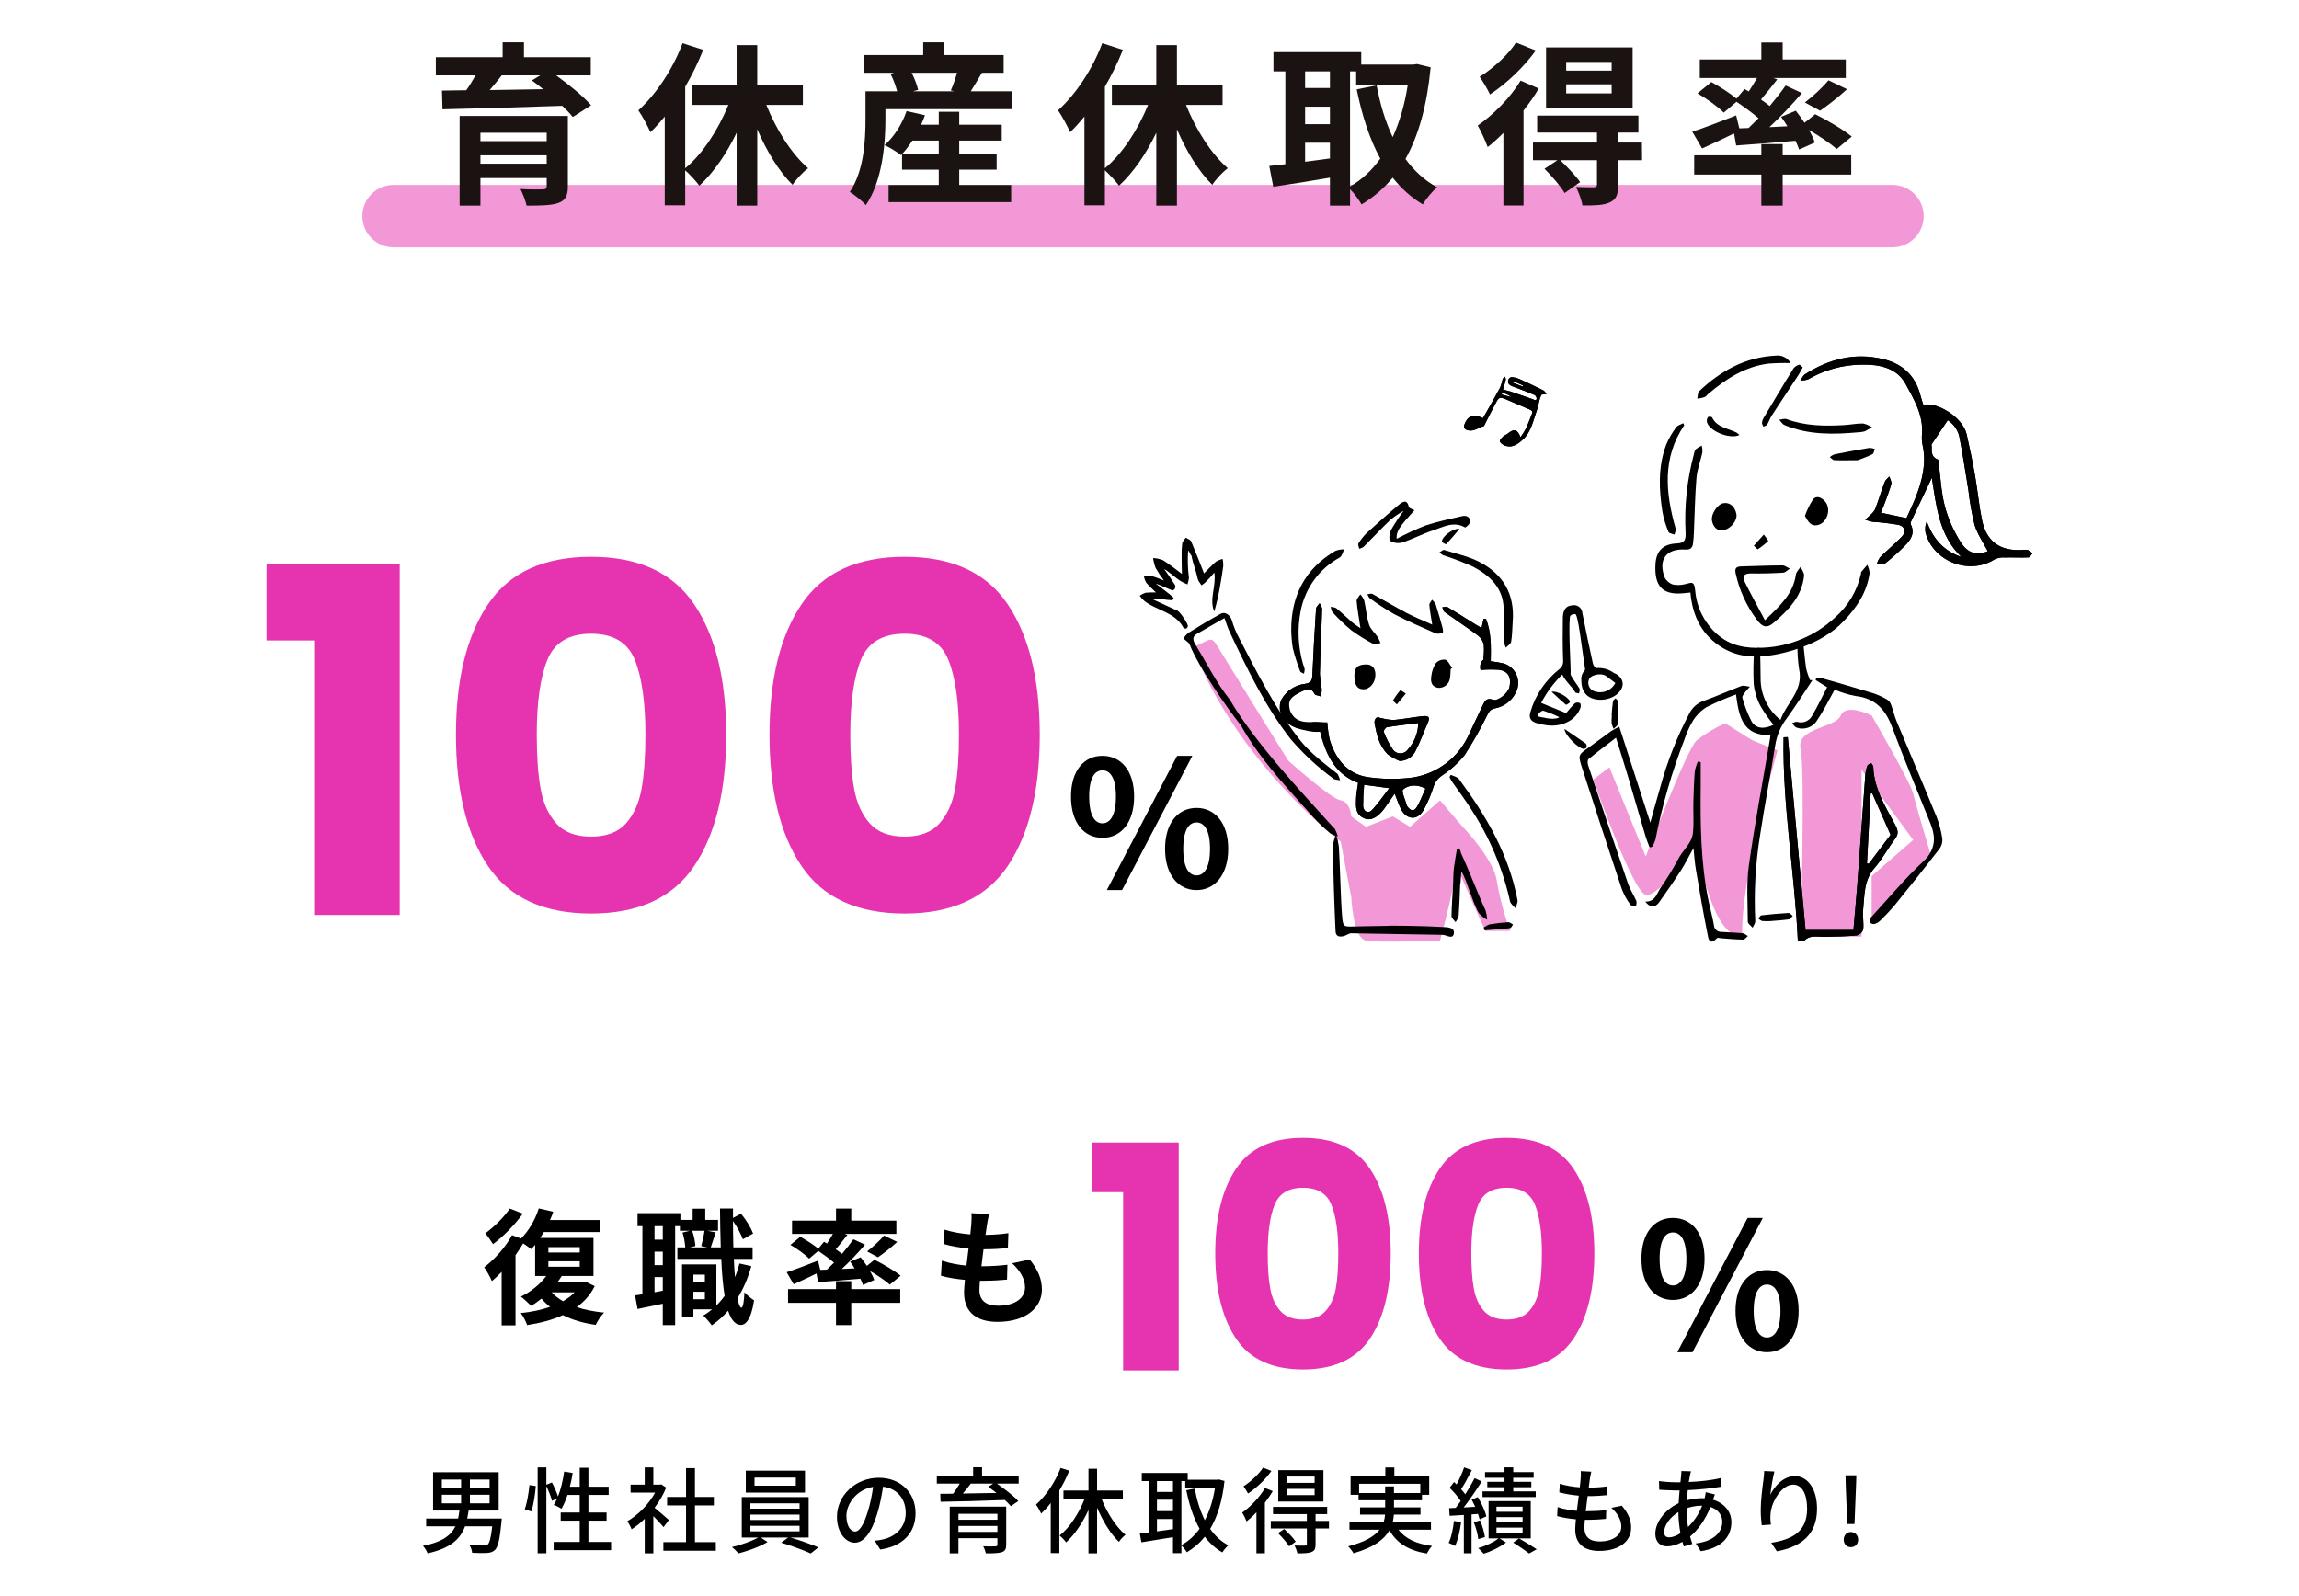 <?xml version="1.0" encoding="UTF-8"?>
<svg id="_レイヤー_1" xmlns="http://www.w3.org/2000/svg" version="1.1" xmlns:xlink="http://www.w3.org/1999/xlink" viewBox="0 0 360 250">
  <!-- Generator: Adobe Illustrator 29.6.1, SVG Export Plug-In . SVG Version: 2.1.1 Build 9)  -->
  <defs>
    <style>
      .st0 {
        clip-path: url(#clippath-4);
      }

      .st1, .st2 {
        fill: #e633af;
      }

      .st3 {
        fill: none;
      }

      .st4 {
        clip-path: url(#clippath-1);
      }

      .st5, .st2 {
        isolation: isolate;
      }

      .st6 {
        clip-path: url(#clippath-3);
      }

      .st7 {
        clip-path: url(#clippath-2);
      }

      .st2 {
        opacity: .5;
      }

      .st8 {
        fill: #1a1311;
      }

      .st9 {
        clip-path: url(#clippath);
      }
    </style>
    <clipPath id="clippath">
      <path class="st3" d="M232.226,65.488c.909-1.613,1.82-3.183,2.678-4.779.167-.435.301-.882.4-1.337.052-.15.218-.259.332-.387.059.163.191.343.162.486-.113.509-.282,1.001-.446,1.557.437.106.82.172,1.184.293,1.161.389,2.318.791,3.47,1.206.236.085.509.318.614-.055.005-.243-.115-.471-.318-.603-1.077-.46-2.172-.882-3.274-1.28-.753-.272-1.026-.57-.828-1.134.094-.207.285-.354.509-.391.426.034.844.139,1.236.31,1.248.56,2.483,1.15,3.706,1.761.219.109.362.374.539.567l-.789.108c-.416.677-.426,1.577-.707,2.349-.586,1.609-.886,3.447-2.197,4.656-.751.693-1.727,1.48-2.962.921-.27-.123-.621-.382-.657-.616-.034-.221.269-.532.485-.74.206-.198.509-.286.737-.469.996-.811,1.5-.705,2.005.565.303-.423.579-.865.828-1.322.347-.742.623-1.517.937-2.275.146-.353.083-.562-.306-.721-1.247-.514-2.47-1.082-3.716-1.6-1.004-.416-1.111-.382-1.613.554-.609,1.133-1.178,2.286-1.765,3.43-.035.068-.064.181-.113.195-.812.216-1.502.855-2.433.668-.598-.12-.8-.439-.573-1.004.499-1.273,1.396-1.577,2.873-.913h-0ZM236.673,62.2c-.758-.589-1.342-.725-1.618-.434l1.618.434ZM236.979,59.711l-.1.23,1.545.589c.022-.055.045-.111.064-.166l-1.509-.653h0Z"/>
    </clipPath>
    <clipPath id="clippath-1">
      <path class="st3" d="M218.397,124.305c-.565.816-1.026,1.484-1.49,2.151-1.043,1.495-2.158,2.13-3.176,1.754-1.552-.573-1.422-1.923-1.376-3.183.027-.772.194-1.539.313-2.416-3.21-1.132-5.107-4.092-5.938-7.991-.815.049-1.632-.036-2.419-.251-3.386-.577-4.544-3.034-3.638-4.81.764-1.37,2.147-2.284,3.707-2.45.948-.162,1.092-.553,1.127-1.381.146-3.465.35-6.929.577-10.391.02-.297.365-.573.558-.859.134.311.392.626.382.933-.097,3.388-.262,6.774-.344,10.163.06.819.161,1.635.302,2.445-.016.356-.077.709-.181,1.05-.332-.127-.849-.161-.963-.393-.479-.984-1.159-.764-1.881-.434-2.002.908-2.34,1.569-1.954,3.036.675,1.655,1.943,1.864,3.381,1.817.723-.127,2.093.097,2.474.033.037.971.171,1.936.402,2.88,1.054,3.251,3.056,5.544,6.673,5.806,2.11.252,4.242.239,6.349-.039,3.901-.638,7.211-3.215,8.786-6.841.7-1.498,1.42-2.986,2.121-4.484.323-.689.623-1.203,1.601-.851.802.288,2.396-1.075,2.585-2.03.295-1.494-.206-2.44-1.598-2.652-.963-.071-1.931-.064-2.893.021-.01.33-.386-1.062.382-1.586.103-.754.132-1.517.085-2.277-.094-.579-.395-1.105-.849-1.478-1.731-1.299-3.547-2.483-5.308-3.746-.191-.136-.229-.484-.339-.734.281-.01.628-.133.831-.012,1.457.864,2.883,1.779,4.322,2.674.292.183.593.351.988.583.121-.55.218-.993.318-1.436l.382.008c.835,2.105.791,4.343.743,6.641.697.072,1.389.191,2.07.354,1.686.542,2.614,2.348,2.072,4.035-.063.196-.145.385-.244.565-.643,1.258-1.83,2.15-3.218,2.416-.739.124-.939.532-1.226,1.062-1.054,2.152-2.236,4.24-3.537,6.252-1.01,1.248-2.207,2.332-3.547,3.216-.613.395-1.074.988-1.306,1.679-.41,1.315-.954,2.584-1.623,3.787-.927,1.604-2.639,1.473-3.493-.197-.356-.696-.596-1.451-.993-2.44v0ZM213.607,122.916c-.107,1.1-.159,2.205-.155,3.311.043.891.805,1.267,1.368.675.961-1.012,1.747-2.19,2.724-3.45l-3.937-.536ZM223.221,123.511c-1.377-.711-2.651-.592-3.513.152-.305.264.376,1.67.609,2.554.016.036.037.07.064.099.549.759,1.078.802,1.539,0,.499-.877.855-1.835,1.297-2.806h.004-0Z"/>
    </clipPath>
    <clipPath id="clippath-2">
      <path class="st3" d="M219.181,119.189c-.668-.261-1.298-.611-1.873-1.04-1.401-1.401-1.77-3.192-2.072-4.975-.029-.301.098-.596.336-.782.197-.109.6.083.915.131.597.151,1.21.232,1.826.241,1.485-.136,2.951-.427,4.434-.586,1.025-.11,1.205.185.824,1.052-.662,1.504-1.21,3.056-1.974,4.514-.486.882-1.41,1.434-2.417,1.445h0ZM222.083,113.246c-1.674.213-3.293.392-4.896.654-.223.037-.577.559-.504.732.372.998.865,1.946,1.469,2.824.486.622,1.384.733,2.006.247.093-.073.178-.157.25-.251,1.062-1.145,1.66-2.645,1.676-4.206h-.002 0Z"/>
    </clipPath>
    <clipPath id="clippath-3">
      <path class="st3" d="M279.952,115.457c.929,10.102,1.86,20.205,2.78,30.203h7.498c.215-2.496.432-4.785.604-7.077.428-5.733.828-11.468,1.257-17.201.041-.501.153-.994.332-1.464.064-.176.395-.255.605-.376.106.185.301.365.306.553.106,3.408,1.888,6.202,3.409,9.063.467.88.61,1.437-.01,2.258-1.115,1.477-1.991,3.15-3.202,4.535-1.697,1.943-1.553,4.285-1.783,6.557-.103,1.012.127,2.059.013,3.069-.147.46-.518.813-.984.938-1.685.157-3.384.176-5.079.215-1.103.025-2.263-.353-3.193.642-.137.147-.569.02-.979.02-.491-10.696-2.426-21.238-2.233-31.906l.659-.031ZM293.178,124.27l-.251.02c-.193,3.65-.386,7.3-.579,10.95l.281.05,3.415-4.528-2.867-6.492h-0Z"/>
    </clipPath>
    <clipPath id="clippath-4">
      <path class="st3" d="M294.522,80.305l4.011.849c.462-1.042,1.025-2.185,1.484-3.369,1.008-2.599,1.662-5.25,1.041-8.072-.115-.573-.146-1.16-.093-1.742.228-2.978-1.273-5.455-2.587-7.858-1.369-2.501-4.075-3.05-6.76-3.007-2.983.008-5.911.804-8.486,2.31-.386.131-.793.189-1.2.171.235-.329.399-.764.715-.968,3.736-2.387,7.757-3.427,12.166-2.391,3.066.721,5.093,2.547,5.895,5.651.135.522.314,1.033.472,1.546,2.107-.553,6.175,1.939,6.778,4.591.479,2.112.923,4.236,1.298,6.37.411,2.342.629,4.719,1.103,7.046.689,3.384,2.838,4.918,6.303,4.707.288-.05.582-.049.87.006.27.134.518.308.737.516-.202.227-.396.637-.607.649-1.235.052-2.475-.018-3.712.011-.544-.043-1.09.051-1.587.276-3.965,2.533-9.613.405-10.846-4.16-.113-.6-.045-1.221.195-1.783.971,2.734,2.655,4.635,5.422,5.581-3.545-3.407-3.913-7.989-4.632-12.39-1.097,2.301-2.18,4.565-3.247,6.836-.072.149-.083.321-.031.478.684,1.409-.055,2.436-.961,3.346-1,1-2.057,1.942-3.166,2.819-.248.197-.795.017-1.204.01.117-.384.296-.747.53-1.074,1.092-1.082,2.278-2.069,3.354-3.165.739-.752.513-1.636-.418-1.869-1.37-.248-2.754-.413-4.145-.494-.393-.08-.779-.193-1.153-.337.276-.244.568-.473.823-.739.307-.255.562-.566.751-.916.529-1.404.963-2.845,1.491-4.25.127-.33.479-.573.728-.858.114.391.401.828.309,1.165-.308,1.121-.746,2.207-1.146,3.302-.155.413-.336.814-.496,1.204ZM311.26,86.345c-.728-1.418-1.631-2.708-2.065-4.138-.435-1.781-.757-3.589-.961-5.411-.451-2.711-.849-5.433-1.371-8.13-.182-1.175-.863-2.214-1.867-2.851l-2.554,3.829c.182.547-.348,1.812,1.015,2.338.064.025.072.225.088.346.315,2.342.412,4.74,1.004,7.009.537,1.96,1.363,3.828,2.45,5.545,1.154,1.851,2.607,2.142,4.262,1.463Z"/>
    </clipPath>
  </defs>
  <g id="_グループ_8221">
    <g>
      <path class="st2" d="M296.337,38.743H61.63c-2.7,0-4.89-2.189-4.89-4.89s2.189-4.89,4.89-4.89h234.707c2.701,0,4.89,2.189,4.89,4.89,0,2.701-2.189,4.89-4.89,4.89Z"/>
      <g id="_育休産休_取得率1" class="st5">
        <g class="st5">
          <path class="st8" d="M87.088,11.811c1.999,1.452,4.271,3.286,5.476,4.682l-2.875,1.835c-.411-.52-.986-1.123-1.643-1.752-6.818.246-13.965.438-18.757.547l-.082-2.93,3.806-.054c.52-.739,1.013-1.561,1.451-2.327h-6.216v-2.848h10.46v-2.327h3.34v2.327h10.46v2.848s-5.422,0-5.422 0ZM88.922,29.172c0,1.534-.383,2.218-1.506,2.628-1.123.384-2.738.411-4.956.411-.164-.794-.603-1.861-.958-2.601,1.314.082,3.067.082,3.477.054.493,0,.63-.137.63-.52v-1.26h-10.378v4.326h-3.259v-14.047h16.95v11.008ZM75.231,20.792v1.315h10.378v-1.315h-10.378ZM85.609,25.639v-1.314h-10.378v1.314s10.378,0,10.378 0ZM78.572,11.811c-.603.767-1.26,1.561-1.89,2.3,2.656-.054,5.504-.082,8.379-.137-.602-.493-1.205-.959-1.78-1.37l1.314-.794h-6.024Z"/>
          <path class="st8" d="M120.002,16.438c1.561,3.889,3.943,7.668,6.545,9.913-.795.575-1.89,1.752-2.437,2.601-2.136-2.108-4.053-5.256-5.532-8.707v11.966h-3.231v-11.418c-1.588,3.314-3.615,6.243-5.833,8.297-.52-.712-1.479-1.752-2.218-2.41v5.476h-3.204v-13.91c-.74.903-1.479,1.752-2.245,2.464-.329-.794-1.315-2.628-1.89-3.423,2.766-2.492,5.394-6.435,6.928-10.515l3.231,1.041c-.766,1.917-1.725,3.916-2.82,5.778v12.76c2.711-2.219,5.175-6.024,6.763-9.913h-5.668v-3.175h6.955v-6.189h3.231v6.189h7.146v3.175s-5.723,0-5.723 0Z"/>
          <path class="st8" d="M158.501,14.303v2.793h-19.852v1.643c0,3.833-.493,9.638-3.067,13.389-.494-.575-1.862-1.697-2.519-2.053,2.245-3.341,2.464-8.105,2.464-11.364v-4.408h4.957c-.22-.849-.603-1.889-1.041-2.738l.603-.164h-4.737v-2.766h9.255v-1.999h3.259v1.999h9.337v2.766h-3.395c-.63,1.04-1.233,2.081-1.752,2.902h6.489l0.0 0ZM150.204,28.98h8.133v2.684h-19.195v-2.684h7.859v-2.41h-5.75v-2.437l-.164.164c-.603-.493-1.835-1.232-2.575-1.561,1.506-1.314,2.766-3.341,3.451-5.34l2.876.657c-.164.493-.384.986-.603,1.478h2.766v-2.026h3.203v2.026h6.655v2.493h-6.655v2.053h5.86v2.492h-5.86v2.41l0-0ZM147.001,24.079v-2.053h-4.135c-.493.766-1.04,1.478-1.561,2.053h5.696ZM142.757,11.401c.465.903.848,1.944,1.012,2.684l-.821.219h6.435l-.493-.137c.356-.795.712-1.835.986-2.766h-7.119l0.0 0Z"/>
          <path class="st8" d="M185.719,16.438c1.561,3.889,3.943,7.668,6.545,9.913-.794.575-1.889,1.752-2.437,2.601-2.135-2.108-4.052-5.256-5.531-8.707v11.966h-3.232v-11.418c-1.588,3.314-3.614,6.243-5.832,8.297-.52-.712-1.478-1.752-2.218-2.41v5.476h-3.204v-13.91c-.739.903-1.478,1.752-2.245,2.464-.329-.794-1.314-2.628-1.889-3.423,2.766-2.492,5.394-6.435,6.928-10.515l3.231,1.041c-.767,1.917-1.725,3.916-2.82,5.778v12.76c2.71-2.219,5.175-6.024,6.763-9.913h-5.668v-3.175h6.954v-6.189h3.232v6.189h7.146v3.175s-5.723,0-5.723 0Z"/>
          <path class="st8" d="M224.028,10.552c-.575,5.969-1.89,10.679-3.943,14.348,1.342,1.835,2.984,3.368,4.957,4.436-.74.603-1.752,1.835-2.246,2.684-1.861-1.123-3.395-2.519-4.709-4.19-1.396,1.698-3.012,3.067-4.874,4.19-.411-.712-1.15-1.726-1.807-2.383v2.574h-3.149v-4.381c-3.15.547-6.353,1.04-8.872,1.424l-.629-3.259c.739-.082,1.587-.164,2.518-.274v-14.54h-1.861v-3.011h13.746v1.943h8.187l.547-.082,2.136.52-0-0ZM204.367,11.181v2.601h3.889v-2.601h-3.889ZM204.367,19.451h3.889v-2.738h-3.889v2.738ZM204.367,25.338c1.26-.164,2.574-.356,3.889-.52v-2.464h-3.889v2.984ZM211.404,29.2c1.807-1.013,3.395-2.493,4.737-4.354-1.67-3.04-2.848-6.709-3.697-10.843l3.122-.63c.547,2.93,1.37,5.696,2.519,8.105,1.068-2.355,1.889-5.093,2.355-8.16h-8.079v-2.136h-.958v18.018h-0Z"/>
          <path class="st8" d="M240.95,13.865c-.657,1.151-1.478,2.301-2.382,3.451v14.869h-3.15v-11.364c-.821.821-1.643,1.588-2.464,2.218-.246-.711-1.068-2.574-1.561-3.367,2.436-1.698,5.12-4.354,6.708-7.038,0,0,2.848,1.232,2.848,1.232ZM240.485,7.923c-1.808,2.519-4.6,5.203-7.174,6.873-.329-.739-1.123-2.081-1.616-2.766,2.135-1.314,4.546-3.532,5.696-5.366,0,0,3.094,1.259,3.094,1.259ZM257.133,25.092h-3.751v3.888c0,1.506-.274,2.273-1.342,2.738-1.013.466-2.382.466-4.244.466-.137-.877-.603-2.081-1.013-2.902,1.15.054,2.437.054,2.793.054.383-.028.493-.137.493-.438v-3.806h-5.75c1.095,1.04,2.437,2.464,3.121,3.423l-2.436,1.725c-.603-1.04-1.999-2.656-3.15-3.806l2.027-1.342h-3.833v-2.766h10.022v-1.561h-9.365v-2.657h15.854v2.657h-3.176v1.561h3.725s.027,2.766.027,2.766ZM255.654,16.905h-13.555V7.43h13.555v9.475ZM252.368,9.703h-7.119v1.37h7.119v-1.37ZM252.368,13.208h-7.119v1.424h7.119v-1.424Z"/>
          <path class="st8" d="M273.809,20.053c.52-.493,1.04-1.013,1.561-1.533-.986-.849-2.301-1.808-3.451-2.575l-1.999,1.698c-.849-.876-2.656-2.191-4.108-3.012l2.164-1.78c1.259.685,2.929,1.752,3.942,2.601l1.26-1.506.657.384c.438-.657.903-1.424,1.287-2.109h-8.954v-2.902h9.639v-2.656h3.341v2.656h9.885v2.902h-11.336l.603.219c-.849,1.095-1.752,2.219-2.547,3.15.493.355.959.684,1.37,1.012.931-1.122,1.807-2.218,2.492-3.203l2.547,1.178c-1.506,1.779-3.341,3.696-5.093,5.34l2.82-.138c-.302-.52-.657-1.012-.986-1.478l2.3-.958c.438.575.931,1.232,1.37,1.889l1.67-1.342c1.889.931,4.435,2.437,5.723,3.505l-2.355,1.944c-.931-.821-2.684-2.027-4.354-2.984.412.711.74,1.396.931,1.971l-2.464,1.095c-.138-.411-.329-.877-.575-1.37-3.314.302-6.655.548-9.283.739l-.329-1.889c-1.725.849-3.533,1.698-5.011,2.355l-1.534-2.629c1.726-.547,4.354-1.561,6.873-2.546l.493,2.026,1.452-.054-0-0ZM279.149,24.325h10.734v3.012h-10.734v4.873h-3.341v-4.873h-10.515v-3.012h10.515v-1.752h3.341s0,1.752,0,1.752ZM282.626,16.056c1.232-.931,2.766-2.355,3.697-3.477l2.902,1.396c-1.396,1.287-2.984,2.519-4.217,3.368l-2.382-1.287Z"/>
        </g>
      </g>
    </g>
    <g>
      <g id="_グループ_8111">
        <path id="_パス_46671" class="st2" d="M186.716,101.344c2.887-1.005,2.806-1.984,4,0s10.995,17.773,10.995,17.773c0,0,6.748,6.063,8.227,6.236s1.663,2.524,1.663,2.524l2.292,1.623,4.207-1.623,2.708,1.623,4.686-4.148s2.987,3.55,3.548,4.148,4.938,5.254,5.373,8.6c.447,2.629,1.134,5.211,2.053,7.715h-3.891s-5.356-12.008-4.706-10.699-2.377,12.196-2.377,12.196c0,0-9.564.392-11.6,0s-2.292-6.725-2.292-6.725l-1.663-8.765s-15.926-11.924-23.222-30.478Z"/>
        <path id="_パス_46681" class="st2" d="M265.678,132.191s-5.868,8.451-7.972,7.961c-2.104-.49-8.223-18.057-8.223-18.057l2.531-1.916,5.692,13.979s6.422-16.812,7.972-18.198c1.375-1.074,2.879-1.972,4.477-2.674l4.247,2.674,3.947,1.579s-5.86,20.141-5.525,29.125c-4.934.388-7.146-14.474-7.146-14.474h-0Z"/>
        <path id="_パス_46691" class="st2" d="M281.952,117.331c-.747-3.385,5.432-3.247,6.289-5.261s4.838,0,4.838,0c0,0,6.123,10.524,6.511,12.245s2.664,9.306,2.664,9.306l-9.176,10.996v-7.392l6.511-5.669-8.085-10.999v26.143h-9.552s.749-25.983,0-29.368l0-0Z"/>
        <g id="_グループ_7221">
          <g id="_グループ_7031">
            <path id="_パス_49141" d="M232.226,65.488c.909-1.613,1.82-3.183,2.678-4.779.167-.435.301-.882.4-1.337.052-.15.218-.259.332-.387.059.163.191.343.162.486-.113.509-.282,1.001-.446,1.557.437.106.82.172,1.184.293,1.161.389,2.318.791,3.47,1.206.236.085.509.318.614-.055.005-.243-.115-.471-.318-.603-1.077-.46-2.172-.882-3.274-1.28-.753-.272-1.026-.57-.828-1.134.094-.207.285-.354.509-.391.426.034.844.139,1.236.31,1.248.56,2.483,1.15,3.706,1.761.219.11.362.374.539.567l-.789.108c-.416.677-.426,1.577-.707,2.349-.586,1.609-.886,3.447-2.197,4.656-.751.693-1.727,1.48-2.962.921-.27-.123-.621-.382-.657-.616-.034-.221.269-.532.485-.74.206-.198.509-.286.737-.469.996-.811,1.5-.705,2.005.565.303-.423.579-.865.828-1.322.347-.742.623-1.517.937-2.275.146-.353.083-.562-.306-.721-1.247-.514-2.47-1.082-3.716-1.6-1.004-.416-1.111-.382-1.613.554-.609,1.133-1.178,2.286-1.765,3.43-.035.068-.064.181-.113.195-.812.216-1.502.855-2.433.668-.598-.12-.8-.439-.573-1.004.499-1.273,1.396-1.577,2.873-.913l-0-0ZM236.673,62.2c-.758-.59-1.342-.725-1.618-.434l1.618.434ZM236.979,59.711l-.1.23,1.545.589c.022-.055.045-.111.064-.166l-1.509-.653h0Z"/>
            <g class="st9">
              <g id="_グループ_7021">
                <path id="_パス_49151" d="M232.226,65.488c-1.478-.664-2.374-.36-2.883.915-.225.565-.024.884.573,1.004.93.186,1.621-.453,2.433-.668.052-.014.078-.127.113-.195.587-1.146,1.156-2.298,1.765-3.43.502-.933.609-.969,1.613-.554,1.246.516,2.47,1.082,3.716,1.6.388.16.451.368.306.721-.313.758-.59,1.533-.937,2.275-.248.457-.525.899-.828,1.322-.505-1.269-1.01-1.376-2.005-.565-.225.183-.531.271-.737.469-.216.208-.519.52-.485.74.036.237.387.493.657.616,1.236.56,2.211-.227,2.962-.921,1.311-1.21,1.611-3.048,2.197-4.656.281-.772.292-1.672.707-2.349l.789-.108c-.178-.191-.318-.457-.539-.567-1.224-.611-2.458-1.201-3.706-1.761-.392-.171-.81-.276-1.236-.31-.224.037-.415.184-.509.391-.197.565.076.862.828,1.134,1.102.399,2.196.82,3.274,1.28.203.132.324.36.318.603-.105.371-.378.14-.614.055-1.153-.414-2.31-.816-3.47-1.206-.364-.122-.747-.187-1.184-.293.166-.556.335-1.05.446-1.557.032-.143-.103-.323-.162-.486-.114.127-.281.237-.332.387-.099.455-.233.902-.4,1.337-.849,1.595-1.76,3.165-2.669,4.777l0.0 0Z"/>
              </g>
            </g>
          </g>
          <g id="_グループ_7101">
            <g id="_グループ_7061">
              <g id="_グループ_7051">
                <path id="_パス_49171" d="M218.397,124.305c-.565.816-1.026,1.484-1.49,2.151-1.043,1.495-2.158,2.13-3.176,1.754-1.552-.573-1.422-1.923-1.376-3.183.027-.772.194-1.539.313-2.416-3.21-1.132-5.107-4.092-5.938-7.991-.815.049-1.632-.036-2.419-.251-3.386-.577-4.544-3.034-3.638-4.81.764-1.37,2.147-2.284,3.707-2.45.948-.162,1.092-.553,1.127-1.381.146-3.465.35-6.929.577-10.391.02-.297.365-.573.558-.859.134.311.392.626.382.933-.097,3.388-.262,6.775-.344,10.163.06.819.161,1.635.302,2.445-.016.356-.077.709-.181,1.05-.332-.127-.849-.161-.963-.393-.479-.984-1.159-.764-1.881-.434-2.002.908-2.34,1.569-1.954,3.036.675,1.655,1.943,1.864,3.381,1.817.723-.127,2.093.097,2.474.033.037.971.171,1.936.402,2.88,1.054,3.251,3.056,5.544,6.673,5.806,2.11.252,4.242.239,6.349-.039,3.901-.638,7.211-3.215,8.786-6.841.7-1.498,1.42-2.987,2.121-4.484.323-.689.623-1.203,1.601-.851.802.288,2.396-1.075,2.585-2.03.295-1.494-.206-2.44-1.598-2.652-.963-.071-1.931-.064-2.893.021-.01.33-.386-1.062.382-1.587.103-.754.132-1.517.085-2.277-.094-.579-.395-1.105-.849-1.478-1.731-1.299-3.547-2.483-5.308-3.746-.191-.136-.229-.484-.339-.734.281-.01.628-.133.831-.012,1.457.864,2.883,1.779,4.322,2.674.292.183.593.351.988.583.121-.55.218-.993.318-1.436l.382.008c.835,2.105.791,4.343.743,6.641.697.072,1.389.191,2.07.354,1.686.542,2.614,2.348,2.072,4.035-.063.196-.145.385-.244.565-.643,1.258-1.83,2.15-3.218,2.416-.739.124-.939.532-1.226,1.062-1.054,2.152-2.236,4.24-3.537,6.252-1.01,1.248-2.207,2.332-3.547,3.216-.613.395-1.074.988-1.306,1.679-.41,1.314-.954,2.584-1.623,3.787-.927,1.604-2.639,1.473-3.493-.197-.356-.696-.596-1.451-.993-2.44v0ZM213.607,122.916c-.107,1.1-.159,2.205-.155,3.311.043.891.805,1.267,1.368.675.961-1.012,1.747-2.19,2.724-3.45,0,0-3.937-.536-3.937-.536ZM223.221,123.511c-1.377-.711-2.651-.592-3.513.152-.305.264.376,1.67.609,2.554.016.036.037.07.064.099.549.76,1.078.802,1.539,0,.499-.877.855-1.835,1.297-2.806l.004-0h-0Z"/>
                <g class="st4">
                  <g id="_グループ_7041">
                    <path id="_パス_49181" d="M218.394,124.305c.399.989.64,1.744.996,2.44.854,1.669,2.566,1.8,3.493.197.669-1.204,1.212-2.473,1.623-3.787.232-.692.693-1.284,1.306-1.679,1.341-.883,2.537-1.968,3.547-3.216,1.302-2.013,2.483-4.101,3.537-6.253.286-.531.486-.939,1.226-1.062,1.383-.269,2.565-1.159,3.205-2.414.854-1.552.289-3.502-1.263-4.357-.18-.099-.369-.181-.565-.244-.682-.164-1.374-.282-2.071-.354.048-2.3.092-4.537-.742-6.641l-.382-.008-.318,1.436c-.395-.232-.696-.4-.988-.583-1.438-.895-2.865-1.81-4.322-2.674-.203-.121-.551,0-.831.012.109.25.148.597.339.734,1.761,1.261,3.577,2.447,5.308,3.746.453.373.755.898.849,1.477.047.76.018,1.523-.085,2.277l-1.897,1.299,1.15,1.516.336-.209.031-1.019c.962-.085,1.93-.092,2.893-.021,1.392.211,1.893,1.158,1.598,2.652-.191.955-1.783,2.319-2.585,2.03-.979-.352-1.278.161-1.601.851-.7,1.497-1.422,2.985-2.121,4.484-1.575,3.626-4.884,6.203-8.786,6.841-2.106.278-4.239.291-6.349.039-3.614-.262-5.62-2.554-6.673-5.806-.057-.546-.005-1.098.155-1.624.046-.358.118-.712.178-1.068-.386.021-.767.09-1.135.208-.7.323-1.325.942-2.047,1.071-1.742.314-3.05-.891-3.637-3.127-.386-1.464.183-2.318,2.184-3.226.721-.327,1.401-.55,1.881.434.113.232.631.267.963.393.105-.341.166-.694.181-1.05-.142-.809-.243-1.625-.302-2.445.081-3.388.246-6.775.344-10.163.009-.307-.25-.621-.382-.933-.191.286-.539.562-.558.859-.227,3.461-.432,6.925-.577,10.391-.035.828-.18,1.219-1.127,1.381-1.558.167-2.938,1.08-3.702,2.448-.906,1.776,1.322,6.509,3.845,6.294.841-.071,1.685-.114,2.594-.174.81,3.157,2.349,5.8,5.559,6.932-.119.877-.286,1.644-.313,2.416-.045,1.259-.176,2.61,1.376,3.183,1.019.376,2.133-.258,3.176-1.754.461-.668.922-1.336,1.487-2.153l-0-0ZM217.349,144.799c0,.073-.003.146-.005.22-1.773.031-3.547.049-5.32.097-1.629.043-1.719.064-1.863-1.623-.22-2.626-.33-8.266-.509-10.897-.091-.652-.233-1.297-.425-1.927-.272.626-.453,1.287-.537,1.964.073,3.418.268,9.836.446,13.25.045.884.724.904,1.401.7.364-.111.712-.405,1.066-.4,4.762.064,9.524.176,14.286.239.615.008,1.65.807,1.778-.244.12-.984-1.108-.938-1.828-.984-2.829-.182-5.66-.272-8.489-.396v0ZM221.492,79.925c-.364-.207-.845-.324-.887-.53-.265-1.32-1.024-.775-1.532-.356-1.723,1.426-3.398,2.913-5.047,4.423-.508.494-.95,1.053-1.313,1.662-.111.175.076.539.127.817.238-.05.464-.144.667-.276,1.417-1.414,2.785-2.878,4.227-4.266.648-.52,1.337-.988,2.058-1.401-.726.979-1.395,1.999-2.003,3.056-.242.482-.329,1.508-.081,1.67.575.328,1.257.411,1.894.23,1.642-.541,3.191-1.365,4.835-1.899,1.592-.517,3.197-1.479,4.977-.446.084.049.812-.585.814-.904.006-.712-.594-1.025-1.257-.872-1.946.451-3.916.849-5.801,1.488-1.53.605-3.024,1.294-4.477,2.067-.023-1.21.3-1.723,2.797-4.465,0,0,.001,0,.001 0ZM227.183,121.355l-.202.341c.105.241.226.475.362.7,1.008,1.455,2.088,2.865,3.031,4.36,2.879,4.397,4.939,9.278,6.081,14.409.084.405.56.729.854,1.091.113-.425.388-.88.315-1.27-1.341-7.137-4.907-13.216-9.157-18.95-.262-.352-.85-.46-1.285-.68h.001ZM202.193,98.706c.019.95.104,1.898.255,2.837.309,1.215.687,2.411,1.132,3.582.064.181.396.266.605.396.072-.229.111-.467.118-.707-.062-.268-.146-.53-.25-.785-.789-2.693-.922-5.535-.389-8.29.677-3.586,2.928-6.679,6.133-8.424.356-.204.465-.837.689-1.273-.463-.001-.922.077-1.358.232-4.799,2.804-6.953,7.083-6.934,12.431h0ZM236.874,97.346c.335-4.274-1.498-7.392-5.198-9.313-1.713-.891-3.677-1.306-5.543-1.885-.191-.059-.488.241-.735.374.168.176.361.326.573.446,1.605.509,3.178,1.112,4.711,1.807,2.596,1.375,4.674,3.277,4.775,6.518.053,1.69-.027,3.383,0,5.075.061.374.175.737.34,1.078.289-.308.775-.583.831-.928.173-1.047.176-2.116.245-3.174l-0.0.003ZM228.644,138.553l.271-.023c.891,1.518,1.74,3.061,2.69,4.54.363.393.788.724,1.259.978-.013-.52-.105-1.036-.274-1.528-.549-1.043-1.246-2.008-1.846-3.027-1.082-1.834-2.205-3.656-1.995-5.933.019-.211-.148-.439-.229-.66l-.362-.004c-.171,1.047-.377,2.089-.501,3.141-.092.78-.069,1.573-.111,2.356-.092,1.69-.229,3.38-.255,5.072-.005.318.409.647.63.971.224-.297.391-.633.493-.991.115-1.625.158-3.259.228-4.891l0.0 0ZM224.272,97.831c-1.408-.637-2.741-1.159-4.004-1.821-1.808-.947-3.558-2.006-5.352-2.98-.2-.109-.53.022-.8.042.123.214.194.505.378.63,1.233.911,2.518,1.747,3.85,2.505,2.119,1.101,4.318,2.053,6.507,3.015.36.073.734.023,1.063-.143.076-.028.045-.494-.02-.735-.336-1.226-.68-2.45-1.069-3.659-.147-.28-.338-.534-.566-.753-.155.269-.461.551-.439.805.08.954.267,1.899.453,3.093,0,0,0,0,0-0ZM213.036,98.404c-.509-.364-.927-.618-1.293-.934-.833-.719-1.622-1.491-2.471-2.189-.219-.18-.598-.165-.903-.239.096.291.109.661.301.859.894.994,1.858,1.922,2.885,2.778,1.137.833,2.335,1.577,3.584,2.228.237.131.685-.121,1.036-.196-.124-.325-.273-.641-.446-.943-.441-.654-1.117-1.219-1.345-1.933-.391-1.224-.481-2.54-.764-3.802-.148-.349-.355-.671-.611-.951-.202.353-.602.725-.573,1.058.116,1.359.367,2.704.599,4.262,0,0,0.0.001 0.0.001ZM227.158,104.797l.234-.162c-.347-.458-.614-1.153-1.064-1.305-.556-.073-1.113.132-1.49.547-.376.585-.613,1.248-.695,1.939-.219,1.182.197,1.814,1.133,1.933.902.016,1.67-.65,1.783-1.545.074-.463.069-.94.099-1.408l0.0.002-0-0ZM212.085,105.906c.015,1.388.463,2.051,1.394,2.063,1.024.013,1.9-1.04,1.898-2.28,0-1.026-.536-1.625-1.441-1.617-1.357.01-1.865.514-1.851,1.832l0.0.002-0-0ZM232.34,145.276l.131.439c1.329-.103,2.66-.185,3.983-.333.176-.02.314-.372.469-.573-.246-.127-.5-.379-.738-.364-.978.058-1.953.168-2.919.329-.334.116-.647.285-.927.5l0.0.002h-0ZM228.554,82.83c-1.029-.12-2.827,1.264-2.75,2.006.017.163.625.446.668.399.698-.751,1.352-1.545,2.082-2.405ZM220.142,108.634c-.27-.196-.552-.374-.844-.535-.429.498-.813,1.033-1.146,1.6-.042.074.382.414.594.631,0,0,1.396-1.695,1.396-1.695Z"/>
                  </g>
                </g>
              </g>
              <path id="_パス_49201" d="M225.837,145.19c.72.046,1.948,0,1.828.984-.127,1.051-1.162.255-1.778.244-4.762-.064-9.524-.177-14.286-.239-.353-.004-.7.288-1.066.4-.676.207-1.355.186-1.401-.7-.174-3.415-.371-9.832-.446-13.25.084-.677.265-1.338.537-1.964.191.63.333,1.275.425,1.927.176,2.631.287,8.27.509,10.897.141,1.688.234,1.666,1.863,1.623,1.773-.048,3.546-.064,5.32-.097.003-.067,5.668-.001,8.495.176l0-0Z"/>
              <path id="_パス_49211" d="M221.491,79.925c-2.497,2.742-2.82,3.255-2.798,4.47,1.452-.772,2.947-1.462,4.477-2.067,1.886-.637,3.856-1.037,5.802-1.488.663-.153,1.262.159,1.257.872,0,.318-.73.955-.814.904-1.783-1.034-3.384-.072-4.977.446-1.644.534-3.193,1.357-4.835,1.899-.637.181-1.319.098-1.894-.23-.247-.162-.16-1.188.081-1.67.608-1.057,1.277-2.077,2.003-3.056-.722.412-1.41.881-2.058,1.401-1.442,1.387-2.81,2.851-4.227,4.266-.203.132-.43.226-.667.276-.05-.278-.237-.641-.127-.817.363-.609.805-1.168,1.313-1.662,1.65-1.511,3.324-2.997,5.047-4.423.509-.42,1.266-.964,1.531.356.041.2.523.318.887.525l0-0Z"/>
              <path id="_パス_49221" d="M227.182,121.355c.435.221,1.023.328,1.283.679,4.251,5.734,7.816,11.813,9.158,18.95.073.39-.202.845-.315,1.273-.293-.362-.77-.686-.854-1.091-1.142-5.13-3.202-10.011-6.081-14.409-.942-1.496-2.023-2.905-3.031-4.36-.136-.225-.257-.459-.362-.7l.202-.343Z"/>
              <path id="_パス_49231" d="M202.193,98.703c-.019-5.348,2.135-9.625,6.933-12.429.436-.155.895-.234,1.358-.232-.224.434-.334,1.068-.689,1.273-3.205,1.746-5.456,4.838-6.133,8.424-.533,2.755-.4,5.597.389,8.29.104.255.188.517.25.785-.006.24-.046.478-.118.707-.208-.127-.541-.215-.605-.396-.445-1.172-.823-2.368-1.132-3.582-.15-.939-.235-1.888-.253-2.839Z"/>
              <path id="_パス_49241" d="M236.875,97.343c-.069,1.058-.073,2.127-.243,3.169-.057.346-.542.621-.831.928-.164-.341-.279-.704-.34-1.078-.028-1.691.053-3.384,0-5.075-.101-3.241-2.18-5.143-4.775-6.518-1.533-.695-3.106-1.298-4.711-1.807-.212-.12-.405-.27-.573-.446.248-.133.548-.432.735-.374,1.866.579,3.829.995,5.543,1.885,3.698,1.924,5.531,5.042,5.196,9.315l0-0Z"/>
              <path id="_パス_49251" d="M228.644,138.553c-.069,1.632-.113,3.266-.23,4.895-.102.358-.269.694-.493.991-.221-.324-.637-.651-.63-.971.028-1.692.166-3.381.255-5.072.043-.786.02-1.579.111-2.356.127-1.052.33-2.094.501-3.141l.362.004c.081.22.248.446.229.659,1.193,2.538,3.291,7.915,3.841,8.959.168.492.261,1.008.274,1.528-.471-.254-.896-.585-1.259-.978-.951-1.479-1.851-5.043-2.738-6.562-.09.004-.131,2.033-.222,2.041l-0-0Z"/>
              <path id="_パス_49261" d="M224.272,97.831c-.185-1.194-.372-2.139-.453-3.093-.022-.255.284-.536.439-.805.228.218.419.473.566.753.39,1.21.733,2.433,1.07,3.659.064.241.096.707.02.735-.328.165-.702.216-1.063.143-2.189-.961-4.387-1.914-6.507-3.015-1.332-.758-2.617-1.594-3.85-2.505-.183-.127-.255-.416-.378-.63.27-.02.6-.151.8-.042,1.794.974,3.544,2.033,5.352,2.98,1.262.662,2.595,1.187,4.003,1.821Z"/>
              <path id="_パス_49271" d="M213.036,98.402c-.232-1.558-.483-2.904-.602-4.26-.029-.334.37-.704.573-1.058.256.28.462.602.611.951.285,1.262.375,2.578.764,3.802.227.714.903,1.278,1.345,1.933.173.302.322.617.446.943-.35.075-.799.327-1.036.196-1.25-.651-2.448-1.396-3.584-2.228-1.026-.856-1.99-1.785-2.885-2.778-.191-.198-.205-.569-.301-.859.306.074.684.06.903.239.849.7,1.637,1.47,2.471,2.189.369.313.787.567,1.296.931Z"/>
              <path id="_パス_49281" d="M227.158,104.795c-.031.469-.024.945-.099,1.407-.112.895-.881,1.561-1.783,1.545-.935-.12-1.352-.752-1.133-1.933.081-.691.319-1.354.695-1.939.377-.415.934-.62,1.49-.547.45.152.718.847,1.064,1.305l-.234.162Z"/>
              <path id="_パス_49291" d="M212.085,105.904c-.014-1.318.494-1.823,1.851-1.835.905-.008,1.439.591,1.441,1.617,0,1.24-.874,2.292-1.898,2.28-.931-.011-1.38-.674-1.394-2.062Z"/>
              <path id="_パス_49301" d="M232.34,145.274c.28-.215.593-.384.927-.5.967-.161,1.941-.272,2.919-.33.237-.015.491.236.738.364-.156.199-.294.551-.469.573-1.324.148-2.655.23-3.984.333l-.131-.441Z"/>
              <path id="_パス_49311" d="M228.551,82.829c-.728.86-1.382,1.655-2.083,2.405-.043.046-.651-.236-.668-.399-.076-.742,1.722-2.126,2.751-2.006Z"/>
              <path id="_パス_49321" d="M220.139,108.634l-1.401,1.695c-.209-.216-.637-.556-.594-.631.333-.567.717-1.102,1.146-1.6.294.161.577.34.849.536Z"/>
            </g>
            <g id="_グループ_7071">
              <path id="_パス_49331" d="M191.729,96.809c-1.524.875-2.967,1.686-4.393,2.526-.683.403-.496,1.024-.195,1.523,1.771,2.939,3.318,6.063,5.433,8.732,4.249,7.258,12.626,15.976,16.085,19.863.155.133.293.285.409.452.173.348.291.723.432,1.087-.398-.078-.78-.222-1.13-.427-.951-.773-1.845-1.614-2.674-2.516-2.844-3.255-8.222-8.718-11.379-14.437-2.214-2.738-6.758-9.359-8.027-12.664-.127-.325-.544-.536-.975-.939.201-.33.456-.623.754-.869,1.667-1.039,3.349-2.06,5.072-3.002.739-.404,1.54.245,1.76,1.047.273.938.644,1.845,1.106,2.705,2.917,5.616,5.751,11.29,9.744,16.257,1.597,1.988,4.507,4.134,5.693,5.067.183.315.313.657.387,1.014-.382-.105-.912-.085-1.131-.336-2.433-1.79-4.652-3.853-6.613-6.149-3.983-5.111-6.759-10.928-9.527-16.741-.289-.609-.483-1.264-.833-2.195l0.0 0Z"/>
              <path id="_パス_49341" d="M188.538,89.806c.542-.541,1.177-1.234,1.882-1.846.323-.193.677-.33,1.045-.405.065.361.093.727.085,1.094-.108.908-.265,1.811-.423,2.713-.234,1.495-.564,2.974-.986,4.427-.837-1.97.337-3.91.01-6.112-.406.503-.84.983-1.298,1.439-.21.224-.455.414-.724.563-.172-.341-.493-.619-.568-.981-.278-1.347-.749-2.336-.99-3.693-.146.015-.372-.775-.518-.76-.107,1.421-.064,2.85.127,4.262-.041.35-.119.695-.235,1.028-.423-.158-.827-.361-1.206-.607-.608-.393-1.783-1.455-2.454-1.792.46.573,1.307,1.846,1.695,2.466.204.325-.048.878-.421.865-.094-.003-2.361-1.047-2.555-1.043.362.282,2.524,1.892,2.729,2.18.165.232-.153.441-.409.395-.428-.02-.853-.073-1.273-.157-.036.075-1.592-.087-1.625-.013.814.406,3.149,1.433,3.969,1.827.386.185,1.667,2.042,1.612,2.434-.028.159-.13.295-.274.367-.162.024-.325-.036-.434-.159-1.34-2.47-4.242-2.648-6.175-4.234-.241-.233-.46-.486-.656-.758.273-.201.576-.358.898-.463.545-.054,1.093-.07,1.641-.049-.496-.489-1.047-.969-1.515-1.52-.173-.296-.295-.619-.362-.955.312-.122.646-.181.981-.174.728.22,1.444.479,2.144.774-.473-.626-.907-1.281-1.299-1.961-.187-.5-.319-1.02-.391-1.549.53.027,1.053.141,1.546.337.973.596,1.86,1.332,2.967,2.147-.018-1.066-.048-1.967-.045-2.865-.02-.647.012-1.294.098-1.935.053-.314.36-.586.553-.877.287.191.723.318.838.581.705,1.646,1.343,3.317,2.016,5.007l-0.0 0Z"/>
            </g>
            <g id="_グループ_7091">
              <path id="_パス_49351" d="M219.181,119.189c-.668-.261-1.298-.611-1.873-1.04-1.401-1.401-1.77-3.191-2.072-4.975-.029-.301.098-.596.336-.782.197-.109.6.083.915.131.597.151,1.21.232,1.826.241,1.485-.136,2.951-.427,4.434-.586,1.025-.11,1.205.185.824,1.052-.662,1.504-1.21,3.056-1.974,4.514-.486.882-1.41,1.434-2.417,1.445l0.0 0ZM222.083,113.246c-1.674.213-3.293.392-4.896.654-.223.037-.577.559-.504.731.372.998.865,1.946,1.469,2.824.486.622,1.384.733,2.006.247.093-.073.178-.157.25-.251,1.062-1.145,1.66-2.645,1.676-4.206h-.002l0-0Z"/>
              <g class="st7">
                <g id="_グループ_7081">
                  <path id="_パス_49361" d="M219.181,119.189c1.008-.01,1.933-.562,2.419-1.445.764-1.46,1.313-3.01,1.974-4.514.382-.867.201-1.162-.824-1.052-1.483.159-2.95.449-4.434.586-.616-.009-1.229-.09-1.826-.241-.315-.048-.719-.24-.915-.131-.239.186-.365.481-.336.782.302,1.783.672,3.576,2.072,4.975.574.429,1.204.779,1.871,1.04Z"/>
                </g>
              </g>
            </g>
          </g>
          <g id="_グループ_7211">
            <g id="_グループ_7111">
              <path id="_パス_49381" d="M244.634,105.653c-1.331,1.296-2.447,2.796-3.306,4.443l3.915,1.599c.425-.539.879-1.055,1.358-1.546.246-.137.543-.149.798-.031.123.064.171.498.096.709-.769,2.142-3.16,3.13-5.475,2.738-1.584-.27-2.865-.528-2.361-2.084.771-2.623,2.335-4.942,4.478-6.64.461-.334.701-.894.628-1.458-.074-2.198-.083-4.401-.042-6.601.018-.961.274-1.892,1.505-1.974.705-.138,1.389.322,1.527,1.027.01.053.017.106.021.159.517,2.65,1.082,5.292,1.655,7.929.068.304.263.565.537.714.972-.085,1.943.182,2.734.753,1.438.596,1.904,1.949.728,3.139-1.276,1.292-3.811,1.448-4.98.329-.779-.746-.828-1.679-.845-2.668.058-.488.273-.943.614-1.297-.583-3.846-1.068-8.311-1.505-8.69-.069-.06-.837-.011-.888.455-.229,2.11.184,8.141.117,8.831-.191.223,1.216,1.974,1.416,2.431.078.179-.064.454-.104.686-.205-.059-.527-.055-.595-.185-.427-.816-1.502-1.655-2.026-2.768l0.0 0ZM252.948,106.976c-.47-.356-.891-.682-1.321-.999-.123-.092-.257-.17-.398-.231-.746-.318-2.161.018-2.391.625-.322.694-.021,1.517.672,1.839.011.005.023.01.034.015,1.287.528,2.765-.016,3.403-1.252v.003h-0ZM244.183,112.329c-.81-.391-1.645-.727-2.5-1.007-.233-.064-.772.364-.879.669-.113.318.751.357.923.401,1.092.276,2.162.212,2.456-.067l.001.003 0-0Z"/>
              <path id="_パス_49391" d="M252.362,112.026c.064-.725.107-1.452.211-2.171.025-.174.255-.318.392-.478.133.152.377.3.382.455.034,1.185.064,2.375-.008,3.557-.016.27-.428.516-.658.774-.142-.276-.249-.569-.318-.872-.017-.421-.004-.842.041-1.261,0,0-.041-.003-.041-.003Z"/>
              <path id="_パス_49401" d="M244.978,114.173c1.12.764,2.249,1.51,3.349,2.299.127.089.155.42.103.604-.032.112-.306.225-.467.22-.726-.027-2.907-2.059-2.985-3.123h-0Z"/>
              <path id="_パス_49411" d="M242.96,108.351c.882-.223,2.859.982,2.868,1.592,0,.153-.558.49-.612.446-.744-.618-1.445-1.289-2.256-2.037Z"/>
            </g>
            <g id="_グループ_7141">
              <path id="_パス_49421" d="M277.239,115.137c-4.413.138-4.949-2.983-5.4-6.366-1.58.577-3.127,1.243-4.632,1.994-.864.545-1.591,1.281-2.126,2.151-.551.931-.997,1.921-1.329,2.951-1.963,5.072-3.478,10.307-4.527,15.644-.125.394-.298.771-.515,1.123l-.4.083c-.21-.565-.454-1.121-.625-1.698-.955-3.218-1.879-6.445-2.836-9.662-.573-1.914-1.182-3.815-1.802-5.808-1.504,1.157-2.934,2.228-4.311,3.36-.169.139-.149.654-.054.94,2.063,6.186,4.145,12.366,6.248,18.538.322.942.899,1.793,1.302,2.711.1.228-.018.553-.036.832-.304-.064-.764-.031-.886-.218-.548-.746-.997-1.559-1.337-2.419-2.128-6.366-4.219-12.746-6.273-19.138-.621-1.939-.53-1.951,1.15-3.131,1.169-.82,2.297-1.697,3.462-2.524.404-.251.823-.478,1.254-.679l4.856,15.02c.565-2.014,1.042-3.799,1.567-5.569,1.086-3.987,2.605-7.843,4.531-11.499.458-.936,1.267-1.653,2.251-1.996,1.997-.7,3.924-1.592,5.909-2.33.378-.141.888.067,1.337.114-.281.292-.548.598-.798.917-.176.246-.449.604-.382.813.352,1.281.835,2.522,1.441,3.704.67,1.146,1.958,1.262,3.438.525-.748-.91-1.423-1.878-2.018-2.895-.577-1.071-.944-2.242-1.082-3.451-.086-1.76-.063-3.523.069-5.28.01-.309.909-.614.921-.281.067,1.852.064,2.856.088,4.711.004,2.506,1.148,4.874,3.109,6.435.986-2.719,3.641-4.618,2.922-7.943-.202-1.298-.287-2.611-.255-3.924-.016-.509.806-1.005.844-.695.185,1.493.288,2.997.509,4.484.152.637.363,1.26.63,1.858l.354-.009c-1.342,2.013-2.622,4.071-4.048,6.023-.909,1.189-1.511,2.584-1.753,4.061-.754,4.761-1.686,9.496-2.403,14.261-.716,4.421-.965,8.905-.744,13.378.021.341-.268.7-.413,1.051-.262-.312-.751-.623-.753-.937-.015-2.929-.243-5.904.16-8.786.906-6.487,2.137-12.929,3.233-19.39.062-.297.093-.601.153-1.052l0-0Z"/>
              <g id="_グループ_7131">
                <path id="_パス_49431" d="M279.952,115.457c.929,10.102,1.86,20.205,2.78,30.203h7.498c.215-2.496.432-4.785.604-7.077.428-5.733.828-11.468,1.257-17.201.041-.501.153-.994.332-1.464.064-.176.395-.255.605-.376.106.185.301.365.306.553.106,3.408,1.888,6.202,3.409,9.063.467.88.61,1.437-.01,2.258-1.115,1.477-1.991,3.149-3.202,4.535-1.697,1.943-1.553,4.285-1.783,6.557-.103,1.012.127,2.059.013,3.069-.147.46-.518.813-.984.938-1.685.157-3.384.176-5.079.215-1.103.025-2.263-.353-3.193.642-.137.147-.569.02-.979.02-.491-10.696-2.426-21.238-2.233-31.906l.659-.031v-0ZM293.178,124.27l-.251.02c-.193,3.65-.386,7.3-.579,10.95l.281.05,3.415-4.528-2.867-6.492-0.0 0Z"/>
                <g class="st6">
                  <g id="_グループ_7121">
                    <path id="_パス_49441" d="M277.239,115.137c-.06.451-.092.755-.143,1.055-1.096,6.461-2.327,12.902-3.233,19.39-.402,2.881-.174,5.854-.16,8.786,0,.313.49.625.753.937.145-.351.434-.71.413-1.051-.222-4.473.027-8.957.744-13.378.717-4.767,1.649-9.501,2.403-14.261.242-1.477.844-2.872,1.753-4.061,1.425-1.952,2.706-4.011,4.048-6.023l-.354.009c-.266-.599-.477-1.221-.63-1.858-.223-1.487-.326-2.992-.509-4.484-.076-.313-.188-.617-.334-.904l-.349.055c-.09.51-.144,1.026-.161,1.543-.032,1.313.053,2.626.255,3.924.718,3.326-1.937,5.224-2.922,7.943-1.961-1.56-3.105-3.929-3.109-6.435-.024-1.853-.021-3.708-.088-5.56-.012-.333-.308-.656-.472-.984-.157.304-.439.604-.449.913-.131,2.158-.154,4.322-.069,6.483.138,1.209.506,2.38,1.082,3.451.595,1.017,1.27,1.985,2.018,2.895-1.481.738-2.769.618-3.438-.525-.606-1.182-1.089-2.423-1.441-3.704-.069-.209.204-.567.382-.813.25-.319.516-.626.798-.917-.446-.047-.955-.255-1.337-.114-1.984.737-3.912,1.631-5.909,2.33-.984.343-1.793,1.06-2.251,1.996-1.926,3.656-3.445,7.512-4.531,11.499-.525,1.77-1.002,3.554-1.567,5.569l-4.856-15.02c-.431.202-.849.429-1.254.679-1.164.828-2.292,1.703-3.461,2.524-1.681,1.18-1.772,1.192-1.15,3.131,2.05,6.393,4.141,12.772,6.273,19.138.34.861.789,1.674,1.337,2.419.123.187.582.151.886.218.018-.28.136-.604.036-.832-.403-.918-.979-1.769-1.302-2.711-2.115-6.169-4.198-12.348-6.248-18.538-.096-.286-.115-.802.054-.94,1.377-1.133,2.807-2.202,4.311-3.36.62,1.993,1.232,3.895,1.802,5.808.955,3.217,1.883,6.443,2.836,9.662.171.577.414,1.133.625,1.698l.4-.083c.217-.352.39-.729.515-1.123,1.049-5.337,2.563-10.571,4.527-15.644.332-1.03.778-2.02,1.329-2.951.535-.87,1.263-1.605,2.126-2.151,1.505-.751,3.051-1.417,4.632-1.994.439,3.38.975,6.5,5.388,6.362l0.0 0ZM279.952,115.455l-.661.03c-.191,10.668,1.743,21.209,2.233,31.906.41,0,.841.127.979-.02.93-.995,2.09-.616,3.193-.642,1.695-.039,3.394-.059,5.079-.215.466-.125.838-.478.985-.938.111-1.01-.116-2.056-.013-3.069.23-2.27.087-4.612,1.783-6.557,1.21-1.386,2.087-3.056,3.202-4.535.62-.821.477-1.378.01-2.258-1.52-2.865-3.303-5.656-3.409-9.064-.006-.187-.199-.369-.306-.553-.209.123-.539.2-.605.376-.179.47-.29.963-.332,1.464-.428,5.733-.828,11.468-1.257,17.201-.171,2.292-.389,4.584-.604,7.077h-7.498c-.92-9.996-1.85-20.099-2.779-30.201v-.001l-0.0 0ZM287.283,108.019c1.043.442,2.129.775,3.241.994,3.079.328,4.711,2.079,5.75,4.867,1.889,5.056,3.975,10.04,5.99,15.048.908,2.257.854,4.133-1.14,6.019-2.901,2.743-5.482,5.825-8.18,8.779-.163.194-.224.454-.162.7.153.205.398.32.654.306.339-.064.652-.224.903-.46.836-.799,1.63-1.643,2.377-2.526,2.356-2.903,4.682-5.832,6.976-8.786.342-.455.503-1.02.454-1.587-.17-1.185-.476-2.346-.911-3.461-2.047-4.996-4.178-9.956-6.251-14.942-.358-.86-.553-1.787-.884-2.66-.124-.316-.347-.582-.637-.759-.664-.389-1.367-.709-2.096-.955-2.615-.806-5.246-1.563-7.878-2.314-.362-.064-.73-.089-1.098-.075l-.08.318,1.799,1.12c-.785,1.504-1.497,2.988-2.323,4.406-.433.874-1.438,1.302-2.368,1.008-.227-.059-.518.127-.779.2.199.229.353.573.602.667,1.248.505,2.676.003,3.335-1.171.991-1.445,1.755-3.046,2.706-4.733v-.003l-0-0ZM265.182,132.817c.148,1.382.204,2.412.376,3.423.568,3.342,1.141,6.685,1.806,10.009.116.584.243,2.016,1.48.7.116-.124.504,0,.764.018,1.114.076,2.228.191,3.342.203.244,0,.492-.364.738-.561-.267-.153-.525-.412-.805-.439-1.113-.107-2.233-.127-3.349-.208-.606.025-1.119-.441-1.154-1.046-.214-1.254-.566-2.483-.828-3.729-1.251-5.972-1.308-12.029-1.244-18.093.013-1.24,0-2.483,0-3.721l-.446-.095c-.22.493-.383,1.01-.484,1.54-.124,1.616-.179,3.239-.219,4.861s.114,3.26-.08,4.858c-.197,1.629-1.655,2.674-2.347,4.115-.818,1.531-1.729,3.011-2.728,4.431-.589.918-.838,2.193-2.377,2.133.743.987,1.545.992,2.188.085,1.157-1.633,2.303-3.277,3.387-4.958.669-1.031,1.21-2.141,1.979-3.525l.001-.001-0-0ZM277.173,144.271c1-.086,1.962-.136,2.91-.273.235-.034.428-.353.64-.541-.218-.162-.446-.473-.651-.462-1.419.078-2.836.207-4.249.369-.18.02-.325.33-.487.505.202.134.393.351.611.382.407.037.815.044,1.223.02l.003-.001v0Z"/>
                  </g>
                </g>
              </g>
              <path id="_パス_49461" d="M287.286,108.022c-.951,1.688-1.716,3.29-2.708,4.733-.658,1.174-2.087,1.676-3.335,1.171-.249-.093-.404-.439-.602-.667.261-.073.551-.258.779-.2.93.294,1.935-.134,2.368-1.008.828-1.417,1.538-2.901,2.323-4.406l-1.799-1.12.08-.318c.368-.014.735.011,1.098.075,2.632.751,5.262,1.508,7.878,2.314.73.246,1.432.566,2.096.955.289.177.513.443.637.759.332.873.527,1.8.885,2.66,2.074,4.985,4.202,9.946,6.251,14.942.435,1.115.741,2.277.911,3.461.049.567-.113,1.132-.455,1.587-2.288,2.957-4.613,5.886-6.976,8.786-.747.884-1.54,1.727-2.376,2.526-.251.237-.564.396-.903.46-.256.014-.501-.101-.654-.306-.061-.246-.001-.506.162-.7,2.699-2.953,5.28-6.036,8.181-8.779,1.994-1.886,2.048-3.761,1.14-6.019-2.016-5.008-4.101-9.992-5.99-15.048-1.041-2.787-2.674-4.539-5.75-4.867-1.111-.218-2.197-.549-3.24-.99l0.0 0Z"/>
              <path id="_パス_49471" d="M265.181,132.819c-.768,1.384-1.31,2.494-1.974,3.524-1.082,1.681-2.228,3.325-3.386,4.958-.643.907-1.445.903-2.188-.085,1.539.059,1.788-1.215,2.377-2.133.999-1.42,1.91-2.9,2.728-4.431.693-1.443,2.15-2.487,2.347-4.115.191-1.599.04-3.238.08-4.858s.096-3.247.219-4.861c.101-.53.263-1.047.484-1.54l.446.095c0,1.24.011,2.483,0,3.721-.064,6.064-.007,12.12,1.244,18.093.261,1.247.612,2.476.828,3.729.035.605.548,1.07,1.154,1.046,1.116.078,2.236.101,3.349.208.28.027.537.287.805.439-.246.197-.494.563-.738.561-1.114-.011-2.228-.127-3.342-.203-.261-.017-.648-.142-.764-.018-1.238,1.317-1.364-.115-1.481-.7-.664-3.324-1.238-6.666-1.805-10.009-.179-1.009-.235-2.039-.383-3.421l0.0 0Z"/>
              <path id="_パス_49481" d="M277.173,144.272c-.408.025-.818.019-1.226-.018-.218-.032-.408-.25-.611-.382.162-.176.308-.485.487-.505,1.413-.162,2.83-.291,4.249-.369.208-.011.433.3.651.462-.213.191-.406.509-.64.541-.949.136-1.912.186-2.91.272l0-0Z"/>
            </g>
            <g id="_グループ_7201">
              <g id="_グループ_7181">
                <g id="_グループ_7171">
                  <g id="_グループ_7161">
                    <path id="_パス_49491" d="M294.522,80.305l4.011.849c.462-1.042,1.025-2.185,1.484-3.368,1.008-2.599,1.662-5.25,1.041-8.072-.115-.573-.146-1.16-.093-1.742.228-2.978-1.273-5.455-2.587-7.858-1.369-2.501-4.075-3.05-6.76-3.007-2.983.008-5.911.804-8.486,2.31-.386.131-.793.189-1.2.171.235-.329.399-.764.715-.968,3.736-2.387,7.757-3.427,12.166-2.391,3.066.721,5.093,2.547,5.895,5.651.135.522.314,1.033.472,1.546,2.107-.553,6.175,1.939,6.778,4.591.479,2.112.923,4.236,1.298,6.37.411,2.342.629,4.719,1.103,7.046.689,3.384,2.838,4.918,6.303,4.707.288-.05.582-.049.87.006.27.134.518.308.737.516-.202.227-.396.637-.607.649-1.235.052-2.475-.018-3.712.011-.544-.043-1.09.051-1.587.276-3.965,2.533-9.613.405-10.846-4.16-.113-.6-.045-1.221.195-1.783.971,2.734,2.655,4.635,5.422,5.581-3.545-3.407-3.913-7.989-4.632-12.39-1.097,2.301-2.18,4.565-3.247,6.836-.072.149-.083.321-.031.478.684,1.409-.055,2.436-.961,3.346-1,1-2.057,1.942-3.166,2.819-.248.197-.795.017-1.204.01.117-.384.296-.747.53-1.074,1.092-1.082,2.278-2.069,3.354-3.165.739-.752.513-1.636-.418-1.869-1.37-.248-2.754-.413-4.145-.494-.393-.08-.779-.193-1.153-.337.276-.244.568-.473.823-.739.307-.255.562-.566.751-.916.529-1.404.963-2.845,1.491-4.25.127-.33.479-.573.728-.858.114.391.401.828.309,1.165-.308,1.121-.746,2.207-1.146,3.302-.155.413-.336.814-.496,1.204ZM311.26,86.345c-.728-1.418-1.631-2.708-2.065-4.138-.435-1.781-.757-3.589-.961-5.411-.451-2.711-.849-5.433-1.371-8.13-.182-1.175-.863-2.214-1.867-2.851l-2.554,3.829c.182.548-.348,1.813,1.015,2.338.064.025.072.225.088.346.315,2.342.412,4.74,1.004,7.009.537,1.96,1.363,3.828,2.45,5.545,1.154,1.851,2.607,2.142,4.262,1.463Z"/>
                    <g class="st0">
                      <g id="_グループ_7151">
                        <path id="_パス_49501" d="M294.518,80.305c.161-.39.342-.791.493-1.203.4-1.096.838-2.181,1.146-3.302.092-.335-.195-.774-.309-1.165-.249.284-.604.528-.728.858-.528,1.405-.962,2.845-1.492,4.25-.189.351-.445.662-.751.916-.255.265-.547.493-.822.738.374.144.76.257,1.153.337,1.39.081,2.775.246,4.145.494.931.233,1.157,1.117.418,1.869-1.076,1.096-2.261,2.084-3.354,3.165-.234.327-.412.69-.53,1.074.409.007.955.187,1.204-.01,1.109-.877,2.166-1.819,3.166-2.819.907-.91,1.646-1.937.961-3.346-.052-.157-.041-.329.031-.478,1.07-2.27,2.153-4.535,3.247-6.836.719,4.402,1.086,8.982,4.632,12.39-2.767-.947-4.451-2.848-5.422-5.581-.24.562-.309,1.182-.195,1.783,1.233,4.565,6.881,6.692,10.846,4.16.497-.224,1.043-.319,1.587-.276,1.237-.029,2.477.041,3.712-.011.211-.009.406-.422.607-.649-.219-.207-.467-.381-.737-.516-.287-.054-.582-.056-.87-.006-3.462.211-5.611-1.324-6.303-4.707-.474-2.327-.692-4.705-1.103-7.046-.375-2.133-.819-4.257-1.298-6.37-.602-2.652-4.672-5.144-6.779-4.591-.158-.513-.337-1.024-.471-1.546-.801-3.101-2.829-4.93-5.895-5.651-4.409-1.037-8.43.003-12.166,2.391-.318.202-.48.64-.715.968.407.018.814-.04,1.2-.171,2.575-1.505,5.503-2.302,8.486-2.31,2.683-.043,5.391.506,6.76,3.007,1.314,2.402,2.815,4.88,2.587,7.858-.053.582-.022,1.169.093,1.742.621,2.822-.033,5.475-1.041,8.072-.459,1.184-1.022,2.327-1.484,3.368l-4.009-.85h0ZM263.728,66.606l-.153-.325c-.382.216-.898.343-1.124.668-.62.831-1.137,1.734-1.539,2.689-1.307,3.461-1.146,7.039-.58,10.608.204,1.056.521,2.088.945,3.076.087.224.608.279.929.412.064-.325.255-.686.173-.969-1.581-5.564-2.107-11.027,1.352-16.159l-.003.001-0-0ZM280.384,56.865c-.467-.838-1.401-1.301-2.35-1.166-4.739.229-8.609,2.389-11.974,5.576-.245.231-.197.769-.285,1.164.38-.042.754-.12,1.119-.234.255-.104.439-.375.663-.564,2.743-2.322,5.702-4.237,9.366-4.696,1.152-.084,2.308-.111,3.463-.079,0,0-.001-.001-.001-.001ZM291.016,67.703c.324-.013.645-.059.959-.139.398-.185.772-.421,1.155-.637-.424-.285-.897-.489-1.396-.601-.992-.017-1.984.197-2.98.255-3.044.169-6.068.14-8.991-.933-.332-.122-.775.057-1.168.097.277.285.502.693.84.834,3.861,1.611,7.889,1.451,11.585,1.125l-.005-.001 0-0ZM282.285,57.538c-.234-.195-.436-.455-.527-.421-.345.087-.657.274-.896.538-1.888,3.027-2.822,4.695-4.673,7.745-.155.248-.251.528-.282.818-.016.197.15.409.234.614.196-.108.471-.167.573-.334.281-.458.441-.991.733-1.439,1.71-2.61,4.629-7.13,4.844-7.519l-.005-.002-0-0ZM271.898,79.812c-.215-1.192-1.064-1.896-2.053-1.702-.925.181-1.942,1.726-1.776,2.697.186,1.082.869,1.681,1.748,1.539,1.183-.189,2.27-1.512,2.086-2.533l-.005-.001h0ZM282.63,80.087c.513.976.977,1.655,1.933,1.464,1.565-.304,2.26-2.587,1.185-3.764-.526-.573-1.306-.943-1.846-.282-.522.809-.947,1.676-1.266,2.583l-.005-.001h-0ZM290.89,72.085c.785-.309,1.575-.569,2.308-.94.209-.105.255-.532.377-.81-.267-.112-.553-.175-.842-.185-1.833.309-3.66.646-5.483,1.011-.267.103-.516.249-.736.433.244.17.483.477.733.487,1.209.046,2.415.012,3.649.006,0,0-.005-.001-.005-.001ZM272.374,68.128c-.14-.146-.296-.275-.465-.386-1.348-.671-3.043-.776-3.826-2.382-.192-.114-.427-.13-.633-.045-.152.228-.212.505-.167.775.328,1.417,3.634,2.774,5.096,2.039l-.004-.001Z"/>
                      </g>
                    </g>
                  </g>
                  <path id="_パス_49521" d="M278.044,102.523c-2.851.534-5.694.503-8.268-1.032-3.221-1.919-4.744-4.902-5.073-8.683-.305.031-.663.064-1.019.103-3.502.373-4.62-1.253-4.457-4.496.11-2.151,1.203-3.208,3.352-3.297,1.261-.052,1.401-.63,1.37-1.651-.22-4.134.215-8.277,1.288-12.276.036-.289.135-.567.292-.814.292-.234.613-.429.955-.58.084.349.116.708.094,1.066-.288,1.334-.816,2.64-.928,3.982-.241,2.904-.278,5.826-.406,8.74-.022.498-.064.996-.124,1.491-.088.728-.397,1.048-1.243.999-2.972-.173-4.261,1.582-3.204,4.383.279.532.759.929,1.333,1.105.613.114,1.243.092,1.846-.064.878-.143,1.452-.732,1.601,1.039.225,2.605,1.439,5.026,3.393,6.764,2.069,1.859,4.52,2.287,7.213,2.147,4.214-.179,8.225-1.863,11.304-4.746,2.027-1.776,3.439-4.149,4.033-6.777.027-.122.011-.276.081-.364.296-.374.616-.728.927-1.091.202.412.324.859.358,1.317-.42,2.979-2.015,5.374-4.04,7.477-3.645,3.913-9.606,5.058-10.678,5.257l0.0 0Z"/>
                  <path id="_パス_49531" d="M263.73,66.606c-3.46,5.132-2.934,10.595-1.349,16.159.081.284-.109.644-.173.969-.318-.132-.842-.188-.929-.412-.424-.989-.741-2.02-.945-3.076-.563-3.568-.727-7.148.58-10.608.402-.956.919-1.859,1.539-2.689.226-.326.741-.451,1.124-.668l.153.325 0.0 0Z"/>
                  <path id="_パス_49541" d="M280.388,56.867c-1.154-.031-2.31-.004-3.461.081-3.663.459-6.621,2.373-9.366,4.696-.223.191-.407.459-.663.564-.364.114-.739.193-1.119.234.089-.395.041-.933.285-1.164,3.365-3.187,7.235-5.348,11.974-5.576.949-.135,1.883.328,2.35,1.165Z"/>
                  <path id="_パス_49551" d="M291.02,67.706c-3.697.326-7.724.486-11.579-1.126-.337-.141-.563-.55-.84-.834.392-.04.835-.219,1.168-.097,2.924,1.073,5.948,1.103,8.991.933.996-.055,1.989-.269,2.98-.255.498.112.971.316,1.395.601-.382.215-.757.451-1.155.637-.314.081-.636.128-.96.142h-0Z"/>
                  <path id="_パス_49561" d="M282.292,57.54c-.215.388-.386.756-.607,1.091-1.714,2.605-2.526,3.82-4.231,6.43-.292.446-.452.982-.733,1.439-.102.166-.377.225-.573.334-.085-.205-.25-.416-.234-.614.031-.29.128-.57.282-.818,1.851-3.05,2.785-4.718,4.673-7.745.239-.264.551-.451.896-.538.088-.034.29.226.527.421Z"/>
                  <path id="_パス_49571" d="M271.902,80.518c.184,1.019-.902,2.343-2.081,2.534-.879.142-1.562-.46-1.748-1.539-.167-.971.85-2.517,1.775-2.697.989-.194,1.838.511,2.053,1.702Z"/>
                  <path id="_パス_49581" d="M282.634,80.794c.322-.907.75-1.772,1.273-2.58.537-.661,1.318-.293,1.846.282,1.075,1.177.382,3.461-1.185,3.764-.958.185-1.422-.491-1.935-1.467h0Z"/>
                  <path id="_パス_49591" d="M290.894,72.087c-1.233.006-2.44.041-3.644-.004-.25-.01-.489-.318-.733-.487.22-.183.469-.33.736-.433,1.823-.363,3.651-.7,5.483-1.011.29.01.575.073.842.185-.122.279-.168.705-.377.81-.733.371-1.523.631-2.308.94l0-0Z"/>
                  <path id="_パス_49601" d="M272.378,68.13c-1.464.735-4.768-.622-5.093-2.037-.044-.27.015-.547.167-.775.206-.086.441-.069.633.045.783,1.606,2.478,1.711,3.826,2.382.169.111.326.241.467.386Z"/>
                </g>
              </g>
              <g id="_グループ_7191">
                <path id="_パス_49611" d="M276.373,97.146c2.373-2.275,4.421-4.142,4.849-7.153.064-.433.482-.816.737-1.222.191.473.586.968.54,1.416-.336,3.239-2.464,5.39-4.763,7.358-1.063.909-1.763.688-2.619-.462-1.635-2.169-2.776-4.67-3.342-7.327-.155-.726.12-1.019.817-1.036,2.165-.06,4.329-.153,6.494-.164.396,0,.793.329,1.189.506-.349.223-.689.616-1.052.637-1.665.103-3.337.147-5.004.118-1.045-.018-1.479.376-1.012,1.322.95,1.928,1.997,3.805,3.167,6.007l0.0 0Z"/>
                <path id="_パス_49621" d="M276.192,83.724c.257.318.493.653.705,1.002-.506.482-1.054.917-1.637,1.302-.064.042-.414-.354-.631-.548l1.563-1.757Z"/>
              </g>
            </g>
          </g>
        </g>
      </g>
      <g>
        <g id="_1001" class="st5">
          <g class="st5">
            <path class="st1" d="M41.731,100.314v-11.973h20.859v54.97h-13.404v-42.997h-7.455Z"/>
            <path class="st1" d="M76.407,94.666c3.338-4.97,8.722-7.455,16.152-7.455,7.429,0,12.813,2.485,16.152,7.455,3.338,4.97,5.007,11.774,5.007,20.407,0,8.735-1.669,15.588-5.007,20.558-3.339,4.969-8.723,7.454-16.152,7.454-7.43,0-12.815-2.485-16.152-7.454-3.339-4.97-5.008-11.823-5.008-20.558,0-8.633,1.668-15.437,5.008-20.407ZM99.412,103.363c-1.104-2.735-3.388-4.104-6.852-4.104s-5.749,1.369-6.852,4.104c-1.105,2.737-1.657,6.639-1.657,11.71,0,3.414.2,6.238.603,8.471.401,2.235,1.217,4.042,2.447,5.422,1.23,1.382,3.05,2.071,5.459,2.071s4.229-.69,5.459-2.071c1.23-1.38,2.045-3.187,2.447-5.422.401-2.233.603-5.057.603-8.471,0-5.07-.553-8.972-1.657-11.71l-0-0Z"/>
            <path class="st1" d="M125.503,94.666c3.338-4.97,8.722-7.455,16.152-7.455,7.429,0,12.813,2.485,16.152,7.455,3.338,4.97,5.007,11.774,5.007,20.407,0,8.735-1.669,15.588-5.007,20.558-3.34,4.969-8.723,7.454-16.152,7.454-7.43,0-12.815-2.485-16.152-7.454-3.34-4.97-5.008-11.823-5.008-20.558,0-8.633,1.668-15.437,5.008-20.407ZM148.508,103.363c-1.105-2.735-3.388-4.104-6.852-4.104s-5.749,1.369-6.852,4.104c-1.105,2.737-1.657,6.639-1.657,11.71,0,3.414.2,6.238.603,8.471.401,2.235,1.217,4.042,2.447,5.422,1.23,1.382,3.05,2.071,5.46,2.071s4.229-.69,5.459-2.071c1.23-1.38,2.045-3.187,2.448-5.422.401-2.233.603-5.057.603-8.471,0-5.07-.554-8.972-1.657-11.71l0-0Z"/>
          </g>
        </g>
        <g id="_41" class="st5">
          <g class="st5">
            <path d="M167.707,124.765c0-4.052,2.027-6.381,4.929-6.381s4.957,2.328,4.957,6.381c0,4.08-2.054,6.463-4.957,6.463s-4.929-2.383-4.929-6.463ZM174.745,124.765c0-2.984-.931-4.108-2.109-4.108s-2.081,1.123-2.081,4.108.903,4.19,2.081,4.19,2.109-1.205,2.109-4.19ZM184.328,118.385h2.383l-11.009,21.03h-2.382l11.008-21.03h0ZM182.439,132.952c0-4.08,2.053-6.407,4.929-6.407,2.875,0,4.956,2.327,4.956,6.407,0,4.052-2.081,6.462-4.956,6.462-2.876,0-4.929-2.41-4.929-6.462ZM189.476,132.952c0-2.984-.93-4.135-2.108-4.135s-2.081,1.151-2.081,4.135.903,4.162,2.081,4.162,2.108-1.178,2.108-4.162Z"/>
          </g>
        </g>
      </g>
    </g>
    <g id="_男性社員の育休取得実績もあり_1" class="st5">
      <g class="st5">
        <path d="M78.528,238.405c-.264,2.729-.542,3.902-1.027,4.371-.337.323-.719.426-1.276.47-.469.03-1.364.014-2.288-.03-.03-.367-.206-.895-.44-1.232.924.074,1.863.088,2.23.088.308,0,.484-.014.631-.146.308-.265.528-1.086.719-2.86h-4.254c-.719,1.965-2.244,3.432-5.868,4.238-.117-.367-.455-.895-.719-1.173,3.036-.602,4.401-1.658,5.075-3.066h-4.576v-1.218h5.002c.088-.396.147-.821.205-1.247h-4.122v-5.999h10.268v5.999h-4.709c-.059.426-.132.851-.22,1.247h5.413l-.044.557v-0ZM69.185,233.052h3.022v-1.306h-3.022v1.306ZM69.185,235.472h3.022v-1.349h-3.022v1.349ZM76.665,231.746h-3.08v1.306h3.08v-1.306ZM76.665,234.122h-3.08v1.349h3.08v-1.349Z"/>
        <path d="M82.167,236.396c.367-.983.631-2.596.733-3.785l.998.147c-.074,1.202-.338,2.904-.69,3.99l-1.041-.352 0-0ZM95.691,241.516v1.29h-8.992v-1.29h4.078v-3.33h-2.978v-1.276h2.978v-2.758h-1.907c-.279.821-.602,1.57-.939,2.171-.279-.19-.881-.499-1.218-.63.191-.293.382-.631.543-1.012l-.822.396c-.132-.587-.513-1.526-.88-2.304v10.518h-1.364v-13.452h1.364v2.714l.866-.352c.367.69.777,1.584.953,2.2.455-1.144.777-2.523.968-3.901l1.335.22c-.103.733-.264,1.453-.44,2.142h1.54v-2.963h1.364v2.963h3.168v1.29h-3.168v2.758h2.845v1.276h-2.845v3.33h3.55Z"/>
        <path d="M103.906,239.198c-.338-.426-.998-1.13-1.599-1.731v5.838h-1.349v-5.412c-.66.646-1.364,1.202-2.053,1.643-.132-.352-.469-.997-.675-1.262,1.672-.953,3.359-2.655,4.356-4.489h-3.843v-1.246h2.215v-2.7h1.349v2.7h1.012l.234-.044.763.513c-.44,1.115-1.085,2.186-1.819,3.153.689.558,1.907,1.614,2.244,1.922,0,0-.836,1.115-.836,1.115ZM112.092,241.545v1.349h-8.215v-1.349h3.55v-5.75h-2.963v-1.32h2.963v-4.518h1.393v4.518h2.963v1.32h-2.963v5.75h3.271Z"/>
        <path d="M123.782,240.826c1.482.425,3.257,1.071,4.371,1.54l-1.202.954c-1.1-.499-3.081-1.247-4.62-1.688l1.085-.806h-4.283l1.056.704c-1.174.704-3.051,1.408-4.547,1.774-.249-.278-.69-.733-1.027-.983,1.408-.323,3.139-.939,4.107-1.496h-2.567v-6.338h10.474v6.338h-2.846l0.0 0ZM126.056,233.785h-9.27v-3.432h9.27v3.432ZM117.504,236.308h7.701v-.837h-7.701v.837ZM117.504,238.083h7.701v-.85h-7.701v.85ZM117.504,239.858h7.701v-.865h-7.701v.865ZM124.619,231.439h-6.469v1.262h6.469v-1.262Z"/>
        <path d="M137.836,242.704l-.865-1.379c.499-.044.939-.117,1.306-.205,1.878-.426,3.55-1.804,3.55-4.166,0-2.127-1.29-3.814-3.55-4.092-.205,1.32-.455,2.743-.88,4.122-.881,2.992-2.098,4.649-3.55,4.649-1.453,0-2.788-1.613-2.788-4.063,0-3.286,2.876-6.103,6.557-6.103,3.52,0,5.75,2.465,5.75,5.531,0,3.08-1.965,5.192-5.531,5.706l-0.0 0ZM133.89,239.888c.66,0,1.349-.954,2.024-3.213.367-1.158.631-2.494.807-3.785-2.641.426-4.18,2.714-4.18,4.533,0,1.688.718,2.465,1.349,2.465Z"/>
        <path d="M159.517,232.377h-3.418c1.203.821,2.626,1.922,3.36,2.743l-1.174.792c-.235-.279-.558-.616-.939-.967-3.653.146-7.51.249-10.063.278l-.044-1.246c.602,0,1.276-.015,2.009-.015.367-.499.749-1.071,1.042-1.583h-3.594v-1.203h5.691v-1.349h1.393v1.349h5.736v1.203ZM157.566,241.941c0,.675-.176,1.012-.69,1.174-.528.176-1.32.19-2.494.19-.074-.337-.249-.806-.425-1.115.792.044,1.672.03,1.892.014.265,0,.337-.073.337-.278v-.998h-6.102v2.376h-1.365v-7.319h8.845v5.956ZM150.085,237.115v.924h6.102v-.924h-6.102ZM156.186,239.946v-.939h-6.102v.939h6.102ZM152.021,232.377c-.395.528-.836,1.071-1.246,1.555,1.628-.015,3.447-.059,5.266-.088-.44-.352-.881-.675-1.291-.968l.777-.499h-3.506Z"/>
        <path d="M167.439,230.353c-.426,1.056-.954,2.113-1.555,3.11v9.799h-1.349v-7.847c-.47.616-.984,1.174-1.497,1.658-.147-.338-.558-1.086-.807-1.409,1.555-1.364,2.992-3.506,3.858-5.735l1.349.425h-0ZM172.499,234.797c.88,2.2,2.288,4.401,3.74,5.603-.337.265-.792.733-1.027,1.1-1.306-1.232-2.508-3.227-3.418-5.354v7.158h-1.349v-6.791c-.939,2.039-2.171,3.873-3.505,5.075-.221-.337-.705-.821-1.012-1.085,1.555-1.203,3.006-3.448,3.901-5.706h-3.301v-1.335h3.917v-3.403h1.349v3.403h4.034v1.335h-3.329Z"/>
        <path d="M191.745,231.967c-.337,3.153-1.115,5.617-2.244,7.51.763,1.085,1.702,1.965,2.846,2.566-.308.265-.749.778-.939,1.115-1.086-.631-1.995-1.453-2.758-2.465-.792,1.012-1.746,1.805-2.802,2.435-.19-.323-.557-.792-.85-1.056v1.203h-1.321v-2.509c-1.774.293-3.578.587-4.943.807l-.249-1.364c.411-.045.865-.117,1.379-.177v-8.053h-1.071v-1.262h7.188v1.056h4.65l.234-.044.881.235 0-0ZM181.169,231.981v1.702h2.508v-1.702h-2.508ZM181.169,236.689h2.508v-1.79h-2.508v1.79ZM183.677,239.506v-1.584h-2.508v1.937l2.508-.352v-0ZM184.998,241.999c1.085-.572,2.039-1.437,2.845-2.552-.953-1.687-1.613-3.726-2.083-6.029l1.321-.264c.337,1.818.85,3.506,1.583,4.958.733-1.393,1.277-3.08,1.584-5.001h-4.65v-1.13h-.601v10.018l0-0Z"/>
        <path d="M199.3,233.55c-.338.602-.777,1.218-1.233,1.819v7.921h-1.32v-6.41c-.499.542-1.041,1.012-1.54,1.423-.117-.308-.469-1.042-.689-1.379,1.305-.924,2.713-2.391,3.578-3.857l1.203.483h-0ZM199.095,230.397c-.91,1.291-2.347,2.67-3.667,3.536-.147-.308-.484-.851-.704-1.13,1.144-.733,2.434-1.922,3.05-2.919l1.321.513ZM208.101,239.403h-2.097v2.479c0,.674-.132,1.011-.616,1.202-.484.205-1.188.22-2.23.22-.074-.367-.264-.88-.44-1.232.733.03,1.438.03,1.644.015.22-.015.278-.059.278-.235v-2.45h-5.647v-1.174h5.647v-1.071h-5.295v-1.13h8.478v1.13h-1.818v1.071h2.097v1.174l0.0 0ZM201.09,239.491c.645.586,1.437,1.423,1.804,1.98l-1.027.733c-.338-.557-1.1-1.437-1.746-2.068l.968-.646ZM207.235,235.194h-7.07v-4.915h7.07v4.915ZM205.856,231.277h-4.371v.983h4.371v-.983ZM205.856,233.199h-4.371v.983h4.371v-.983Z"/>
        <path d="M218.986,239.593c1.027,1.394,2.801,2.23,5.266,2.553-.294.264-.631.821-.821,1.188-2.861-.484-4.724-1.628-5.853-3.652-.792,1.408-2.406,2.684-5.633,3.608-.146-.279-.542-.807-.836-1.086,2.699-.689,4.151-1.613,4.928-2.611h-4.723v-1.188h5.354c.117-.395.191-.777.22-1.173h-3.917v-1.13h3.932v-1.115h-4.166v-.851h-1.247v-2.934h5.442v-1.349h1.409v1.349h5.457v2.934h-1.13v.851h-4.386v1.115h4.151v1.13h-4.166c-.03.395-.088.792-.176,1.173h5.984v1.188h-5.089v0ZM216.903,233.859v-1.042h1.378v1.042h4.122v-1.453h-9.578v1.453h4.078Z"/>
        <path d="M228.8,238.421c-.191,1.378-.499,2.801-.954,3.726-.22-.147-.733-.381-.997-.484.425-.88.69-2.185.821-3.432l1.13.191v-0ZM230.428,237.203v6.087h-1.203v-5.999c-.807.044-1.569.103-2.229.132l-.074-1.188,1.027-.058c.249-.323.528-.69.792-1.071-.425-.661-1.129-1.453-1.745-2.069l.689-.909c.133.117.265.249.396.381.455-.821.924-1.878,1.188-2.67l1.203.44c-.514.998-1.144,2.171-1.672,2.978.249.279.469.543.646.793.557-.866,1.085-1.775,1.452-2.523l1.13.513c-.821,1.306-1.878,2.86-2.832,4.078.572-.044,1.189-.074,1.805-.102-.177-.396-.367-.777-.558-1.13l.968-.396c.572.954,1.158,2.2,1.334,3.022l-1.055.47c-.059-.249-.133-.542-.25-.851l-1.011.074v0ZM231.484,241.076c-.074-.719-.352-1.804-.705-2.641l.983-.293c.352.821.675,1.907.763,2.611l-1.041.323h-0ZM239.699,240.958h-4.885l1.012.646c-.881.69-2.318,1.393-3.492,1.76-.205-.265-.586-.646-.865-.881,1.144-.323,2.479-.953,3.183-1.525h-1.555v-5.838h6.601v5.838h-0ZM240.476,234.489h-8.332v-.895h3.447v-.645h-2.699v-.851h2.699v-.631h-3.051v-.88h3.051v-.749h1.365v.749h3.197v.88h-3.197v.631h2.831v.851h-2.831v.645h3.52v.895ZM238.422,236h-4.092v.793h4.092v-.793ZM238.422,237.628h-4.092v.807h4.092v-.807ZM238.422,239.272h-4.092v.806h4.092v-.806ZM237.865,240.958c.968.558,2.097,1.246,2.772,1.702l-1.188.66c-.572-.44-1.6-1.144-2.494-1.702l.909-.66h0Z"/>
        <path d="M248.956,231.672c-.045.323-.103.777-.177,1.335,1.086,0,2.069-.074,2.846-.191l-.044,1.379c-.909.088-1.746.147-2.948.147h-.03c-.103.763-.205,1.599-.293,2.362h.205c.953,0,2.009-.044,3.006-.177l-.044,1.379c-.895.088-1.79.147-2.743.147h-.558c-.044.513-.073.967-.073,1.276,0,1.335.777,2.113,2.346,2.113,2.142,0,3.432-.954,3.432-2.332,0-.998-.528-2.025-1.555-2.934l1.628-.338c.983,1.159,1.467,2.186,1.467,3.448,0,2.2-1.965,3.638-5.002,3.638-2.127,0-3.755-.924-3.755-3.359,0-.382.045-.939.103-1.599-1.071-.089-2.097-.265-2.934-.499l.074-1.408c.953.337,2.009.499,3.007.586.102-.777.205-1.599.308-2.376-1.056-.088-2.156-.279-3.051-.514l.074-1.349c.895.294,2.039.47,3.125.558.073-.528.117-.997.146-1.379.044-.586.044-.865.015-1.158l1.643.088c-.103.455-.161.807-.22,1.158v-0Z"/>
        <path d="M264.622,231.16c-.058.279-.117.616-.176.968,1.834-.074,3.52-.265,5.075-.631l.015,1.365c-1.482.264-3.448.455-5.252.542-.044.499-.088,1.041-.132,1.584.777-.205,1.613-.323,2.346-.323.147,0,.293,0,.426.014.073-.264.146-.704.176-.953l1.437.351c-.088.191-.205.558-.308.821,1.774.528,2.889,1.863,2.889,3.521,0,2.097-1.306,4.004-4.796,4.547l-.793-1.218c2.729-.308,4.166-1.701,4.166-3.388,0-1.027-.645-1.936-1.862-2.318-.807,2.039-1.995,3.639-3.183,4.621.102.411.235.792.351,1.158l-1.334.396c-.074-.221-.147-.455-.221-.719-.762.426-1.599.704-2.39.704-1.012,0-1.848-.616-1.848-1.965,0-1.892,1.613-3.843,3.652-4.796.03-.675.088-1.365.147-1.995h-.719c-.69,0-1.834-.074-2.464-.103l-.044-1.364c.513.088,1.804.191,2.552.191h.807c.03-.367.074-.69.102-.983.03-.265.044-.572.044-.778l1.511.045c-.073.22-.132.483-.176.704l0-0ZM261.365,240.797c.499,0,1.13-.22,1.775-.646-.191-1.041-.323-2.23-.323-3.315-1.306.792-2.23,2.083-2.23,3.139,0,.542.249.821.777.821l-0.0 0ZM264.329,239.183c.851-.836,1.643-1.906,2.215-3.344h-.102c-.895,0-1.688.177-2.332.412v.351c0,.939.088,1.79.22,2.581v-0Z"/>
        <path d="M277.224,234.108c.646-1.335,2.053-2.904,3.829-2.904,1.995,0,3.476,1.965,3.476,5.119,0,4.093-2.553,5.971-6.293,6.659l-.881-1.334c3.213-.499,5.618-1.688,5.618-5.325,0-2.288-.777-3.784-2.171-3.784-1.79,0-3.418,2.64-3.55,4.576-.045.484-.045.983.058,1.687l-1.437.103c-.074-.558-.161-1.409-.161-2.377,0-1.378.235-3.388.425-4.723.074-.499.103-.983.117-1.394l1.599.074c-.249.924-.542,2.699-.63,3.623Z"/>
        <path d="M288.709,241.164c0-.704.484-1.203,1.115-1.203.646,0,1.144.499,1.144,1.203,0,.69-.499,1.174-1.144,1.174-.631,0-1.115-.484-1.115-1.174ZM289.031,232.832l-.044-1.746h1.702l-.059,1.746-.234,5.868h-1.13l-.235-5.868Z"/>
      </g>
    </g>
    <g>
      <g id="_100-21" class="st5">
        <g class="st5">
          <path class="st1" d="M171.03,186.731v-7.775h13.545v35.695h-8.704v-27.92h-4.841Z"/>
          <path class="st1" d="M193.548,183.064c2.167-3.227,5.663-4.841,10.488-4.841,4.824,0,8.32,1.614,10.488,4.841,2.168,3.227,3.252,7.645,3.252,13.251,0,5.672-1.084,10.121-3.252,13.349-2.168,3.227-5.664,4.84-10.488,4.84-4.825,0-8.321-1.613-10.488-4.84-2.169-3.228-3.252-7.677-3.252-13.349,0-5.606,1.083-10.024,3.252-13.251ZM208.486,188.711c-.717-1.776-2.2-2.665-4.449-2.665s-3.733.888-4.449,2.665c-.717,1.777-1.076,4.312-1.076,7.604,0,2.218.13,4.051.392,5.501.261,1.451.79,2.624,1.589,3.52.798.898,1.981,1.345,3.545,1.345s2.746-.447,3.545-1.345c.798-.896,1.327-2.07,1.589-3.52.261-1.45.392-3.283.392-5.501,0-3.292-.359-5.827-1.076-7.604Z"/>
          <path class="st1" d="M225.429,183.064c2.167-3.227,5.663-4.841,10.488-4.841,4.824,0,8.32,1.614,10.488,4.841,2.168,3.227,3.252,7.645,3.252,13.251,0,5.672-1.084,10.121-3.252,13.349-2.168,3.227-5.664,4.84-10.488,4.84-4.825,0-8.321-1.613-10.488-4.84-2.169-3.228-3.252-7.677-3.252-13.349,0-5.606,1.083-10.024,3.252-13.251ZM240.366,188.711c-.717-1.776-2.2-2.665-4.449-2.665s-3.733.888-4.449,2.665c-.717,1.777-1.076,4.312-1.076,7.604,0,2.218.13,4.051.392,5.501.261,1.451.79,2.624,1.589,3.52.798.898,1.981,1.345,3.545,1.345s2.746-.447,3.545-1.345c.798-.896,1.327-2.07,1.589-3.52.261-1.45.392-3.283.392-5.501,0-3.292-.359-5.827-1.076-7.604Z"/>
        </g>
      </g>
      <g id="_5-31" class="st5">
        <g class="st5">
          <path d="M257.032,197.151c0-4.052,2.026-6.381,4.928-6.381,2.903,0,4.957,2.328,4.957,6.381,0,4.08-2.053,6.463-4.957,6.463-2.902,0-4.928-2.383-4.928-6.463ZM264.069,197.151c0-2.984-.93-4.108-2.109-4.108-1.177,0-2.08,1.123-2.08,4.108s.903,4.19,2.08,4.19c1.178,0,2.109-1.205,2.109-4.19ZM273.654,190.771h2.382l-11.008,21.03h-2.383l11.009-21.03ZM271.764,205.339c0-4.08,2.054-6.407,4.929-6.407s4.957,2.327,4.957,6.407c0,4.052-2.082,6.462-4.957,6.462s-4.929-2.41-4.929-6.462ZM278.801,205.339c0-2.984-.931-4.135-2.109-4.135s-2.081,1.151-2.081,4.135.903,4.162,2.081,4.162,2.109-1.178,2.109-4.162Z"/>
        </g>
      </g>
      <g id="_復職率も1" class="st5">
        <g class="st5">
          <path d="M93.127,201.448c-.665,1.349-1.624,2.426-2.817,3.286,1.272.431,2.7.705,4.284.861-.469.45-1.037,1.33-1.31,1.917-1.976-.274-3.678-.782-5.145-1.526-1.663.763-3.58,1.252-5.595,1.565-.196-.567-.606-1.409-.998-1.878,1.644-.177,3.208-.489,4.578-.979-.489-.391-.939-.821-1.33-1.291-.528.431-1.076.822-1.624,1.136-.372-.372-1.135-1.115-1.604-1.448,1.526-.744,3.013-1.918,3.971-3.228h-1.741v-4.891c-.196.234-.411.469-.606.685-.294-.235-.802-.606-1.272-.901-.352.606-.763,1.233-1.193,1.839v10.994h-2.172v-8.373c-.509.547-1.017,1.017-1.526,1.448-.215-.509-.841-1.683-1.213-2.172,1.624-1.233,3.345-3.131,4.363-5.028l1.409.528c1.213-1.193,2.23-2.954,2.778-4.714l2.269.528c-.137.43-.313.86-.509,1.291h7.903v1.878h-8.862c-.176.313-.372.626-.567.92h8.334v5.967h-4.969c-.215.332-.43.665-.685.997h4.069l.391-.077,1.389.665ZM81.878,190.101c-1.232,1.683-3.052,3.58-4.676,4.773-.293-.469-.86-1.291-1.213-1.702,1.389-.978,3.013-2.601,3.834-3.874l2.054.802v0ZM85.869,196.186h4.911v-.841h-4.911v.841ZM85.869,198.416h4.911v-.86h-4.911v.86ZM86.378,202.426c.489.528,1.095.978,1.78,1.39.704-.412,1.33-.861,1.819-1.39h-3.599Z"/>
          <path d="M117.654,198.318c-.528,1.878-1.252,3.56-2.171,5.027.176.939.391,1.467.626,1.487.235,0,.392-.9.47-2.446.332.47,1.174,1.076,1.506,1.291-.489,3.17-1.409,3.854-2.073,3.854-.881-.02-1.526-.802-1.996-2.231-.763.881-1.624,1.644-2.563,2.289-.255-.392-.92-1.154-1.33-1.526.489-.293.959-.626,1.389-.978h-2.934v1.135h-1.781v-8.177h5.381v6.436c.469-.45.9-.959,1.291-1.506-.255-1.584-.431-3.541-.528-5.791h-6.867v-1.799h1.232c-.039-.646-.196-1.604-.431-2.328l1.135-.274h-1.545v-.723h-.743v15.493h-1.937v-3.345c-1.389.294-2.778.587-3.951.822l-.392-2.133c.352-.039.743-.098,1.154-.177v-10.661h-.763v-2.035h6.71v1.056h1.917v-1.76h1.976v1.76h1.996v1.702h-1.683l1.33.255c-.294.841-.567,1.721-.783,2.347h1.566c-.059-1.858-.098-3.913-.117-6.084h2.034v1.468l1.252-.666c.802.959,1.565,2.23,1.898,3.111l-1.604.9c-.273-.782-.9-1.937-1.545-2.856,0,1.447.02,2.816.059,4.128h3.012v1.799h-2.935c.039,1.037.098,1.996.177,2.877.274-.685.508-1.409.704-2.153l1.858.412 0-0ZM103.784,192.058h-1.291v2.113h1.291v-2.113ZM103.784,196.048h-1.291v2.113h1.291v-2.113ZM103.784,202.172v-2.133h-1.291v2.368l1.291-.235ZM108.381,192.781c.293.744.469,1.742.509,2.388l-.881.215h2.798l-.998-.215c.195-.685.411-1.683.509-2.388h-1.937ZM108.577,199.648v1.175h1.8v-1.175h-1.8ZM110.377,203.502v-1.174h-1.8v1.174h1.8Z"/>
          <path d="M129.485,198.865c.372-.352.743-.724,1.115-1.095-.705-.606-1.644-1.291-2.465-1.839l-1.429,1.213c-.606-.626-1.898-1.564-2.934-2.152l1.545-1.271c.9.489,2.093,1.252,2.817,1.858l.9-1.076.47.274c.312-.47.646-1.017.919-1.506h-6.397v-2.074h6.886v-1.898h2.388v1.898h7.061v2.074h-8.099l.431.156c-.607.783-1.252,1.585-1.82,2.25.352.254.685.489.979.724.665-.802,1.291-1.584,1.78-2.289l1.819.841c-1.076,1.272-2.387,2.642-3.639,3.815l2.015-.098c-.216-.372-.47-.724-.705-1.056l1.644-.685c.313.411.665.881.978,1.35l1.194-.959c1.349.665,3.169,1.741,4.088,2.504l-1.683,1.389c-.665-.586-1.917-1.448-3.111-2.133.293.509.528.998.666,1.409l-1.761.783c-.097-.294-.235-.626-.411-.979-2.368.216-4.754.392-6.632.529l-.235-1.35c-1.233.606-2.524,1.213-3.58,1.683l-1.095-1.879c1.233-.391,3.111-1.115,4.911-1.819l.351,1.448,1.037-.039v0ZM133.3,201.918h7.668v2.152h-7.668v3.482h-2.388v-3.482h-7.512v-2.152h7.512v-1.252h2.388v1.252ZM135.784,196.009c.881-.665,1.976-1.682,2.641-2.484l2.074.998c-.998.919-2.133,1.799-3.013,2.406l-1.702-.92h0Z"/>
          <path d="M154.54,191.921c-.058.332-.137.86-.215,1.506,1.409-.019,2.661-.137,3.579-.273l-.077,2.327c-1.175.117-2.25.196-3.815.196-.117.86-.235,1.78-.332,2.661h.137c1.213,0,2.661-.078,3.933-.235l-.059,2.328c-1.095.097-2.23.176-3.463.176h-.782c-.039.587-.078,1.076-.078,1.429,0,1.624.998,2.484,2.915,2.484,2.739,0,4.226-1.252,4.226-2.856,0-1.33-.724-2.582-2.015-3.795l2.758-.586c1.291,1.644,1.898,3.032,1.898,4.695,0,2.954-2.661,5.067-6.945,5.067-3.071,0-5.242-1.33-5.242-4.597,0-.47.058-1.174.137-1.976-1.428-.138-2.719-.352-3.756-.646l.137-2.368c1.272.431,2.582.646,3.854.783.117-.881.235-1.8.332-2.681-1.349-.137-2.739-.372-3.893-.704l.137-2.25c1.135.372,2.601.626,4.03.743.058-.606.117-1.135.157-1.584.058-.92.058-1.31.019-1.741l2.758.157c-.176.704-.254,1.233-.332,1.741l-0-0Z"/>
        </g>
      </g>
    </g>
  </g>
</svg>